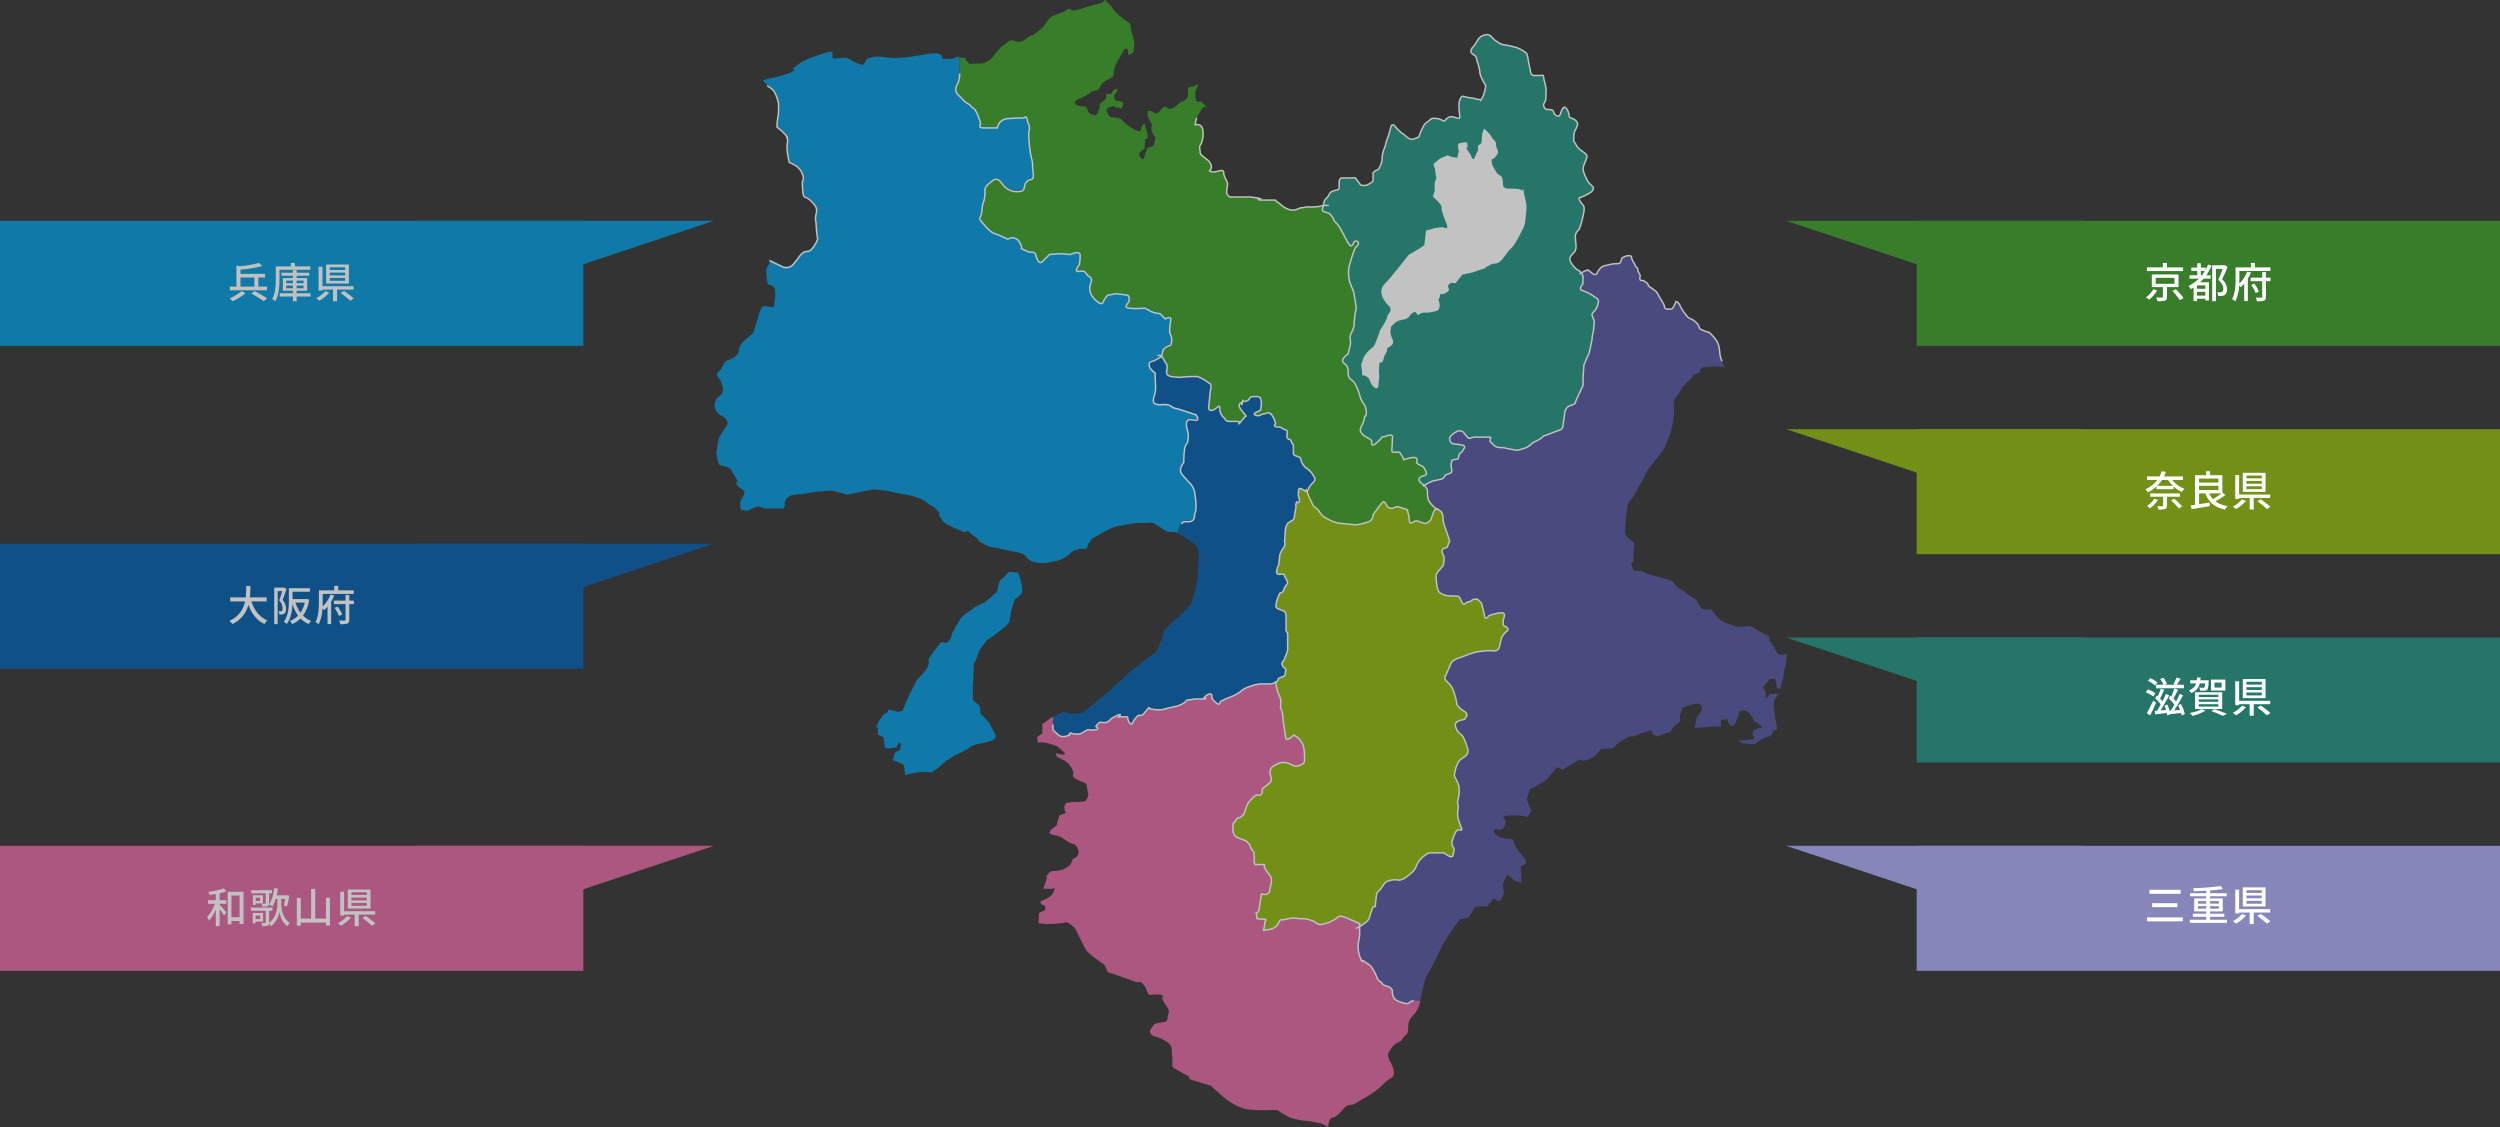 <svg xmlns="http://www.w3.org/2000/svg" width="1200" height="541" viewBox="0 0 1200 541"><rect x="0" y="0" width="1200" height="541" fill="#333333" stroke="none"/><g transform="translate(-360 -448)"><g transform="translate(1217.41 554)" opacity="0.7"><g transform="translate(62.594)"><rect width="279.996" height="60" fill="#399d26"/></g><path d="M9103.595,432H8960.824l142.771,47.547Z" transform="translate(-8960.824 -432)" fill="#399d26"/></g><g transform="translate(616.407 171.307)" opacity="0.7"><path d="M336.261,396.975c-1.02-.416-3.879-3.467-3.879-5.3,0-1.852,2.045-2.665,2.656-4.288s0-4.079,0-5.917a4.028,4.028,0,0,1,1.429-3.67c1.227-1.22,2.649-8.982,2.649-8.982a7.346,7.346,0,0,0,0-2.24c-.193-1.027-1.213-1.222-2.031-3.068s.4-1.22,1.011-1.622a30.566,30.566,0,0,0,4.288-2.247c1.631-1.22,1.22-2.449,1.22-2.449l-2.24-2.247a19.255,19.255,0,0,1-1.227-2.24,15.987,15.987,0,0,1-1.422-3.879c-.207-1.629,1.422-4.481,1.831-6.124.409-1.625-2.852-2.845-3.87-4.072s-1.02-1.02-1.229-1.638a9.273,9.273,0,0,0-1.22-1.831v-2.454l.4-2.443a10.5,10.5,0,0,0,1.422-3.065c.209-1.216-1.213-2.652-2.636-3.054s-1.436-1.227-1.436-1.227a6.1,6.1,0,0,0-1.436-3.67c-1.415-1.629-2.233,1.422-2.845,3.065-.616,1.625-2.849.2-3.059-1.027s-1.227-1.427-3.065-1.427-1.838-2.449-1.838-2.449l1.018-2.04s.209-3.258.209-4.9c0-1.629-1.227-5.3-1.227-6.319s-.813-.6-.813-.6H315.25c-1.834,0-1.834-2.247-1.834-2.247l-1.018-4.9s-.09-.859-.264-1.735a7.877,7.877,0,0,1-1.11.46,7.877,7.877,0,0,0,1.11-.46,7.838,7.838,0,0,0-.347-1.317c-.409-1.027-3.67-2.859-5.313-3.268a40.644,40.644,0,0,0-5.3-1.222c-1.838-.207-2.649-.811-4.488-2.038s-2.247-3.065-4.281-2.865a5.569,5.569,0,0,0-4.079,2.24c-.409.827-2.045,3.267-2.045,3.267-2.859,2.656-.611,3.886.409,4.488,1.02.625,1.02,2.449,1.02,2.449a19.818,19.818,0,0,1,1.429,5.508c0,2.04,2.849,6.528,2.849,6.528a38.08,38.08,0,0,1-1.018,4.495,15.331,15.331,0,0,1-1.229,2.24l-1.824-.209a12.786,12.786,0,0,0-2.856-.6,32.489,32.489,0,0,1-3.879-.818c-1.227-.209-1.838,2.247-2.04,3.274a35.533,35.533,0,0,0,.411,6.319c.2,1.629-1.229.811-2.858.4a3.139,3.139,0,0,0-3.268.616c-1.227.811-.811,1.429-1.629,1.222s-1.229-1.02-3.879-1.222-2.038.4-3.876,1.631-1.838,2.045-2.652,3.461a18.734,18.734,0,0,0-1.429,3.676,9.379,9.379,0,0,1-3.265,1.227c-1.638.209-3.261-1.838-4.281-2.454a21.534,21.534,0,0,1-4.079-3.865c-1.638-1.838-2.047,1.02-2.047,1.02a44.324,44.324,0,0,1-1.629,5.3c-.611,1.229-.611,2.852-1.429,4.49a14.244,14.244,0,0,0-1.02,5.3c0,1.02-1.227,4.7-2.247,4.906a4.672,4.672,0,0,0-2.04,1.413v3.477c0,1.011-1.629,1.636-2.649,2.24-1.018.625-3.258.207-3.258.207s-2.047-2.649-2.443-3.258c-.416-.618-1.852-.209-1.852-.209h-4.69c-1.22,0-1.422,1.636-1.422,1.636v3.268c0,.813-1.227.813-3.058,1.422s-1.638,2.247-3.058,3.46c-1.082.931-1.236,2.1-1.514,3.5.4-.076.453-.1.453-.1h0s-.055.021-.453.1c-.09.443-.179.908-.324,1.409-.618,2.038,1.838,1.422,3.258,2.45a7.285,7.285,0,0,1,2.25,3.265c.4.813,1.22,1.216,2.24,2.642s3.876,7.355,5.106,8.978c1.22,1.643,1.838-.6,2.24-1.229a1.169,1.169,0,0,1,2.038.209c.611,1.02-1.422,2.456-1.422,2.456s-1.22,3.052-2.447,7.137a16.17,16.17,0,0,0-.2,9.387c.611,1.629,1.838,4.695,1.838,4.695s.4,2.236.811,4.69a24.254,24.254,0,0,1,.409,3.261,50.983,50.983,0,0,0-.818,5.313c-.207,2.45,0,3.656-1.422,6.321s0,3.677-.616,6.117-1.013,4.065-1.013,4.065-2.649,1.852-2.649,3.268,1.824,1.429,2.447,3.47c.6,2.045,0,2.247.4,3.883.416,1.625,1.85,1.831,2.863,3.268a23.119,23.119,0,0,1,2.656,6.542,10.865,10.865,0,0,0,2.04,3.87,8.343,8.343,0,0,1,1.02,4.092c0,1.824-.82,1.625-.82,1.625l-.4,2.031a17.187,17.187,0,0,1-1.227,2.865c-1.02,2.04-.207,2.642.611,3.67s2.44,1.638,3.67,2.449.416,1.429.818,2.447,2.038-.609,2.038-.609a12.965,12.965,0,0,0,2.443-2.443c.618-1.02,1.436-.625,1.436-.625a8.217,8.217,0,0,1,3.058-.811c1.429,0,.818,1.631.818,1.631v2.045s-.2,2.852-.2,3.872,1.622.616,2.852.616,1.018.6,1.636,1.222a8.644,8.644,0,0,1,1.22,2.44,30.523,30.523,0,0,1,3.879-1.02c1.429-.193,2.24,0,2.447.82a2.667,2.667,0,0,1-.207,1.636A5.974,5.974,0,0,0,261,490.837c1.02.2,2.04,1.831,2.449,3.46s-2.047,1.027-3.261,2.45c-1.229,1.429,2.24,3.47,2.24,3.47l.062.076a32.424,32.424,0,0,1,4-2.13,41.165,41.165,0,0,0,4.69-1.02A4.321,4.321,0,0,0,272.6,495.3a16.466,16.466,0,0,0,2.656-1.02c.6-.409.4-1.629.4-1.629a6.626,6.626,0,0,1,.2-4.495l2.865-.611s.4-1.629.6-2.247a1.564,1.564,0,0,1,1.02-.818,24.666,24.666,0,0,0,1.436-2.24c.416-.811-.811-1.22-.811-1.22s-2.047-.4-4.095-.611a2.469,2.469,0,0,1-2.233-2.649c0-.618,1.213-1.838,1.213-1.838a11.485,11.485,0,0,1,3.068-1.831,3.627,3.627,0,0,1,2.247.6l1.629,2.04c1.631,2.031,1.831.409,3.879.409h6.728c2.047,0,.2.811.618,1.831.4,1.02,0,0,1.622,1.845,1.638,1.831,4.488,1.22,5.106,1.422a59.1,59.1,0,0,0,6.326,1.22,32.4,32.4,0,0,0,4.7-1.422,19.852,19.852,0,0,0,2.845-2.247s3.683-1.629,4.295-2.44a2.946,2.946,0,0,1,1.629-1.02l2.247-.818s3.467-1.422,4.89-1.838,1.429-2.456,1.429-2.456.618-4.281.818-6.112a4.2,4.2,0,0,1,2.04-2.859l2.649-1.027,1.429-3.258,2.656-5.71v-4.285l.4-5.515s1.838-4.474,2.247-5.092S343,430.222,343,430.222a13.423,13.423,0,0,1,.4-2.856,11.9,11.9,0,0,0,.416-2.649,13.493,13.493,0,0,1,.209-2.047,3.584,3.584,0,0,0-.209-2.04,8.838,8.838,0,0,1-.811-2.24c0-.609.811-1.429,1.415-2.038a8.785,8.785,0,0,0,1.643-3.879c.4-1.838-1.436-2.247-2.663-3.261a19.6,19.6,0,0,0-5.092-2.447c-2.038-.82.209-2.845.209-2.845s.207-2.456.207-3.683a3.5,3.5,0,0,0-.88-1.983l-.91.464.91-.464A4.518,4.518,0,0,0,336.261,396.975Z" transform="translate(164.776 9.394)" fill="#20927f"/><path d="M298.433,333.011c-1.241-.834-6.227-.425-7.47-.841a1.812,1.812,0,0,1-1.248-1.657,13.534,13.534,0,0,0-.409-3.323c-.416-1.248-2.082-1.248-2.914-2.9-.827-1.673-2.082-2.914-2.082-5s0,0,2.082-2.482,0-3.316,0-5.4-1.243-2.082-2.082-3.739-3.725-4.141-3.725-4.141l-.832,2.482-.416,4.566-1.659,1.248V313.5c0,1.657,0,0-1.248,3.316s-2.082-.418-2.082-.418l-1.657-2.482c-1.659-2.5,0,0,0-1.673s-.418-2.08-.418-2.08a15.241,15.241,0,0,0-3.316.423c-1.664.423-.409,3.739-.409,3.739l-.832,3.316-2.5-.416-2.08-.827-2.068.827c-2.075.832-2.075,1.248-3.739,2.489a1.566,1.566,0,0,0-.416,2.5l.832,5.391-.832,1.657v4.164l-.827,2.9a22.168,22.168,0,0,1,3.325,3.316,3.387,3.387,0,0,1,.825,2.911s1.241,4.157,2.491,7.057-2.075,1.248-2.075,1.248l-3.323.416-4.57,1.243-.827,7.054-2.484,1.664-4.993,2.914s-8.713,11.2-11.62,14.1-1.241,7.063,1.659,9.97,0,3.729-.416,5.811-3.316,6.23-3.316,6.23-2.068,6.222-2.907,7.463c-.841,1.257-2.075,1.659-3.739,3.741s-1.243,2.079-2.075,4.154,0,2.075,0,4.979,0,0,3.316,2.907c0,0,1.255,3.732,2.921,4.566s1.659-1.25,1.659-1.25l.409-4.557a21.056,21.056,0,0,1,0-5.4c.416-2.482,0,0,1.248-1.241s.409-1.659,1.659-3.739.825-2.907.825-2.907,2.914-1.25,2.914-2.907-1.673-3.316-1.25-5.807.416-1.664,2.075-3.323,3.323-1.248,5.4-2.073,1.241-1.659,3.323-2.916,1.664,2.082,2.911.841,4.143-.841,4.143-.841a34.344,34.344,0,0,0,4.154-.825c1.241-.416,2.082-2.08,1.248-4.564s0,0,.418-2.491,0,0,2.9-1.657.418-2.082,1.243-3.748,3.323-.825,3.323-.825l3.33-4.148,3.725-.825c3.739-.834,0,0,5.4-1.673,5.388-1.664,0,0,2.489-1.241s1.659-1.25,4.566-1.666,4.979-5.388,7.054-7.054,5.4-8.718,6.236-10.377.825-4.563,1.241-7.879-.832-6.236-1.241-9.136S299.683,333.836,298.433,333.011Z" transform="translate(175.319 34.839)" fill="#fff"/><path d="M289.509,394.1c-.6.4-1.229,1.831-3.261,1.22s-2.04-1.013-3.474-1.013-3.054,2.443-3.261-.416a15.493,15.493,0,0,0-1.02-4.7s1.227,0-1.436-.811l-2.636-.811s-.625-.416-2.247.4a2.593,2.593,0,0,1-3.47-1.027c-.416-.811-1.227-2.649-2.247-1.422s-4.281,5.717-4.281,5.717-.207,2.858-2.247,3.461a28.382,28.382,0,0,1-5.715,1.429c-1.22,0-8.975-.811-8.975-.811a20.694,20.694,0,0,1-4.281-1.638c-1.831-1.018-3.065-1.42-4.495-3.667s-2.449-2.047-3.054-3.068-.811-1.831-1.434-2.845a39.52,39.52,0,0,1-1.707-4.175,2.494,2.494,0,0,1-.43.175s-2.976-2.047-3.343-1.112a11.05,11.05,0,0,0-.182,3.336s1.1,2.79,0,3.157c-1.124.375-.561-1.3-1.124.375s.381,0-.361,3.336-.193,4.092-1.484,4.835a18.5,18.5,0,0,0-2.227,1.484,6.462,6.462,0,0,0-1.124,3.525c-.179,2.413-.179,3.9-.368,4.639s.742,1.852-.375,3.339a16.952,16.952,0,0,0-1.852,3.337l-.563,5.014s-1.664,3.336-.742,4.267,3.343-.549,3.532.935,2.413,2.776.931,4.456c-1.484,1.664-1.119,2.78-2.047,3.523s-.742-.742-1.852,2.034a12.994,12.994,0,0,0-1.117,4.272s-.556,1.117,1.484,1.859l2.047.742s1.3.382,1.3,2.6v6.673c0,.931.749.931.749,1.866v7.236c0,1.484-1.124,3.336-1.491,4.642s-1.67,1.484-1.117,2.969,1.859,1.484,1.671,2.78-.186,2.422-1.3,2.783a21.634,21.634,0,0,0-2.227.928,2.866,2.866,0,0,1-1.117,1.861c-.055.032-.138.062-.209.1a26.122,26.122,0,0,0,1.824,6.388c1.158,2.089.473,5.577.473,5.577a9.7,9.7,0,0,1,1.151,4.4c.241,3.024,1.158,8.116,1.4,10.2.223,2.1,3.941-1.388,3.941-1.388a10.164,10.164,0,0,1,3.247,2.79c1.395,1.845,1.859,4.4,1.859,7.879s-.234,2.79-2.553,3.948-3.481-.687-5.57-1.158a8.75,8.75,0,0,0-3.247-.237s-.7,0-3.474,1.631-1.4,4.632-1.158,6.034c.221,1.381-.466,2.086-3.024,3.934-2.553,1.866-.687,1.4-1.388,3.024s-2.79.921-2.79.921a16.74,16.74,0,0,0-3.711,3.711c-1.381,2.082-1.395,3.948-2.316,5.57a4.326,4.326,0,0,1-3.019,1.859l-2.093,2.79v3.01a4.008,4.008,0,0,0,.7,2.325,6.045,6.045,0,0,0,1.859,1.379l3.711,1.395,1.622,1.622.7,1.859,1.388,1.861.237,2.309v2.56a1.715,1.715,0,0,0,.457,1.151h4.412v1.4a24.525,24.525,0,0,0,2.553,3.711c1.859,2.323,0,5.333,0,7.192s-2.089,2.082-2.089,2.082l-1.859-.221-.687,3.932s-.241,1.4-.464,3.254c-.244,1.859-1.4,1.859-1.4,1.859l.464,2.783s2.56.227,3.713.227,0,1.165,0,1.165l-.23,2.318-.457,1.852,3.244-.46a5.906,5.906,0,0,0,2.089-.928,14.638,14.638,0,0,0,1.388-1.158l.921-1.866.7-.687a3.515,3.515,0,0,0,1.625,0,16.839,16.839,0,0,1,3.711-.694c2.093-.244,2.093.23,4.639.23s1.866,0,3.49.464,2.546.687,3.247,1.395a4.532,4.532,0,0,0,2.086.928,19.3,19.3,0,0,0,4.635-1.165,17.656,17.656,0,0,0,4.412-2.783h1.622l2.714,1.034,5.639,2.5v1.367c1.769-1.027,4.274-2.7,4.66-4.127.611-2.249,1.631-5.106,1.631-5.106l1.227-.4a53.78,53.78,0,0,1,.611-5.508c.409-2.04.611-1.02,2.247-3.268s1.629-3.261,5.1-3.879,3.058,1.22,7.13-1.629c4.092-2.859,4.288-4.488,4.7-5.3a10.984,10.984,0,0,1,3.676-4.694c2.247-1.436,1.422-1.436,4.079-1.436h5.1c.618,0,3.67,2.872,4.495,1.436a7.423,7.423,0,0,0,.611-3.679s-1.629-1.434-.611-4.286,1.631-4.683,3.261-4.488,1.22,0-.007-3.47a12.208,12.208,0,0,1-.811-5.708,6.872,6.872,0,0,0,.207-2.443,4.516,4.516,0,0,1-.207-2.447,17.067,17.067,0,0,0,.609-6.319c-.4-2.859-2.24-4.9-2.24-5.717s.82-5.508,2.649-7.339,4.7-2.247,3.679-5.717-2.047-5.924-3.261-6.735c-1.229-.811-3.879-4.488-1.845-5.917s3.461-.611,4.086-1.838c.6-1.22,1.622-1.824-.82-3.467a10.709,10.709,0,0,1-3.265-3.061,28.126,28.126,0,0,0-2.24-7.955c-1.631-3.061-4.288-3.47-3.268-5.717s2.856-6.526,2.856-6.526a8.754,8.754,0,0,1,3.872-2.243c2.656-.811,5.3-2.24,8.573-2.849a40.079,40.079,0,0,1,6.535-.618s2.443.618,3.461-.611,1.027-4.279,1.838-5.924a8.05,8.05,0,0,1,2.25-2.642,1.036,1.036,0,0,0,.4-1.636c-.82-1.02-2.047-1.02-2.047-1.625v-2.454s1.852-3.47-1.02-3.261a23.459,23.459,0,0,0-5.91,1.422s-1.629,2.454-2.038.207-1.422-6.117-1.422-6.117-1.227-1.645-2.047-1.838,1.216-.2-.818-.2-1.622,1.02-3.267,1.227c-1.622.2-2.038,2.027-3.052.6s-1.229-3.261-2.456-3.261-4.488-.207-4.488-.207-4.281-.409-4.89-3.061-1.223-6.526-.409-7.755,3.052-3.677,3.052-3.677.416-2.44.416-3.258a5.935,5.935,0,0,0-.416-1.834s-1.415-2.454.207-3.058l1.645-.618,1.213-3.059s-1.422-4.279-2.247-6.526a15.481,15.481,0,0,1-1.013-5.1A3.573,3.573,0,0,0,294.2,389.4c-.671-.333-1.087-1.144-1.76-.9.375.312.616.5.616.5s-.241-.188-.616-.5a1.042,1.042,0,0,0-.48.3C290.945,389.814,290.113,393.684,289.509,394.1Z" transform="translate(140.543 132.449)" fill="#8cb808"/><path d="M137.009,320.035c.372,2.213,2.211,2.955,3.316,4.419s3.316,2.213,4.058,3.316,1.1.375,2.213,2.213A28.577,28.577,0,0,1,148.8,335.5c.368,1.11-1.484,2.58,1.471,2.58H156.9s.742-4.044,4.793-4.419,8.1-.368,8.1-.368,1.1-1.471,1.471.742,1.1,2.574,1.1,4.044-.361,1.478-.361,2.948a64.9,64.9,0,0,0,1.1,10.69c.735,2.941.735,2.574.735,4.779s1.094,5.9-.375,6.271a3.725,3.725,0,0,0-2.941,1.838c-1.1,1.477.361,4.051-3.683,4.051a8.426,8.426,0,0,1-6.266-2.213c-1.1-.735-2.939-5.154-5.519-3.316s-4.051,3.316-4.051,4.793a20.676,20.676,0,0,1-.375,4.793,15.2,15.2,0,0,0-1.1,5.154c-.368,4.044-2.213,2.948.375,5.9s3.677,4.044,5.154,4.78,2.206.742,3.683,1.478,3.316,1.477,3.316,1.477a3.794,3.794,0,0,1,5.529,1.464c2.206,3.69-.377,2.58,2.206,3.69l2.574,1.1s2.58-.361,2.953,1.117,1.466,5.154,3.318,3.316,3.316-3.316,3.316-3.316,3.309-.382,5.154-.382,4.786.382,4.786.382,4.786-2.213,4.786.361a25.453,25.453,0,0,1-.361,4.419s-2.594,3.316-.742,3.316,2.946-.742,4.058,1.1,3.309,1.471,2.206,4.426a6.633,6.633,0,0,0,1.1,6.992c1.468,1.845,4.044,4.058,4.784,2.206a11.762,11.762,0,0,1,2.215-3.316l4.058-.722,5.522.722s.735.375.735,2.213-3.69,3.7.368,4.058a31.839,31.839,0,0,0,6.264,0c1.1,0,.361-.361,2.941,1.1A11.552,11.552,0,0,0,235,427.229l2.574,2.587s2.955-1.845,2.58.728-.742,4.8-.368,5.9-.735-1.478.368,1.1a6.047,6.047,0,0,1,0,4.786s-3.323,1.1-3.683,2.574c-.347,1.379-.673,2.718-.715,2.886a5.018,5.018,0,0,1,1.082,1.533c1.478,2.955,1.11.742,1.478,2.955s-.742,3.316.368,4.419,5.9,1.1,5.9,1.1l4.786-.361h3.683a31.789,31.789,0,0,1,3.683,1.831c1.1.742,2.58,1.845,2.58,1.845a4.484,4.484,0,0,1,0,2.574c-.368,1.845-.742,7.013-.742,7.013s-.965,3.336,1.31,2.962,3.8-3.419,3.8-1.144a6.813,6.813,0,0,0,1.14,3.8l1.519,1.519s0,1.137,2.282,1.137h3.794c1.519,0-.756,2.666,1.519,0l2.284-2.656s.749.756-1.14-1.519-2.663-3.412-1.519-4.55.375,2.9,1.137-1.137c.168-.9-.31.685,1.542.186,2.4-.639,1.289-2.227,3.33-2.227s3.529-.179,3.711.931a7.714,7.714,0,0,1,.382,2.976c-.188,1.289-.382,2.594-.382,2.594l-1.484.742s-2.783.921-.924,1.664,2.408-.361,3.711-.547,2.408-1.117,3.343-.2c.931.938.188-.361.931.938s0-.368.742,1.289a13.807,13.807,0,0,1,.921,2.6s-1.3,1.117.188,1.484,1.484-.368,2.969.742,2.413.375,2.413,1.859-.554,2.415.377,3.157,1.11-.186,1.664,1.484.931.554.931,2.415v3.336c0,.554,1.117.935,1.117.935l2.227.924a8.265,8.265,0,0,0,1.3,3.343c1.1,1.671,1.484,1.289,3.15,2.969A8.565,8.565,0,0,1,308.9,505.5a1.816,1.816,0,0,1,0,2.422,15.422,15.422,0,0,0-1.866,2.038c-.742.931-.547,1.291-.921,1.854a1.738,1.738,0,0,1-.68.568,39.507,39.507,0,0,0,1.707,4.175c.623,1.013.818,1.825,1.434,2.845s1.631.818,3.054,3.068,2.663,2.649,4.495,3.667a20.7,20.7,0,0,0,4.281,1.638s7.755.811,8.975.811a28.378,28.378,0,0,0,5.715-1.429c2.04-.6,2.247-3.461,2.247-3.461s3.261-4.488,4.281-5.717,1.831.611,2.247,1.422a2.593,2.593,0,0,0,3.47,1.027c1.622-.818,2.247-.4,2.247-.4l2.636.811c2.663.811,1.436.811,1.436.811a15.494,15.494,0,0,1,1.02,4.7c.207,2.858,1.838.416,3.261.416s1.434.4,3.474,1.013,2.656-.818,3.261-1.22c.6-.418,1.436-4.288,2.454-5.3a1.041,1.041,0,0,1,.48-.3c-1.082-.894-3.3-2.879-3.748-4.4a10.82,10.82,0,0,1-.416-4.079c0-.963-1.386-2.587-1.56-2.787-.416.248-.7.416-.7.416s.285-.168.7-.416l-.062-.076s-3.47-2.041-2.24-3.47c1.213-1.422,3.663-.811,3.261-2.45s-1.429-3.258-2.449-3.46a5.975,5.975,0,0,1-2.247-1.429,2.667,2.667,0,0,0,.207-1.636c-.207-.82-1.018-1.013-2.447-.82a30.524,30.524,0,0,0-3.879,1.02,8.644,8.644,0,0,0-1.22-2.44c-.618-.618-.409-1.222-1.636-1.222s-2.852.411-2.852-.616.2-3.872.2-3.872V487.17s.611-1.631-.818-1.631a8.217,8.217,0,0,0-3.058.811s-.818-.4-1.436.625a12.965,12.965,0,0,1-2.443,2.443s-1.629,1.629-2.038.609.409-1.629-.818-2.447-2.852-1.415-3.67-2.449-1.631-1.629-.611-3.67a17.187,17.187,0,0,0,1.227-2.865l.4-2.031s.82.2.82-1.625a8.343,8.343,0,0,0-1.02-4.092,10.865,10.865,0,0,1-2.04-3.87,23.119,23.119,0,0,0-2.656-6.542c-1.013-1.436-2.447-1.643-2.863-3.268-.4-1.636.207-1.838-.4-3.883-.623-2.04-2.447-2.04-2.447-3.47s2.649-3.268,2.649-3.268.4-1.622,1.013-4.065-.818-3.46.616-6.117,1.216-3.872,1.422-6.321a50.981,50.981,0,0,1,.818-5.313,24.253,24.253,0,0,0-.409-3.261c-.409-2.454-.811-4.69-.811-4.69s-1.227-3.065-1.838-4.695a16.171,16.171,0,0,1,.2-9.387c1.227-4.086,2.447-7.137,2.447-7.137s2.034-1.436,1.422-2.456a1.169,1.169,0,0,0-2.038-.209c-.4.625-1.02,2.872-2.24,1.229-1.229-1.622-4.088-7.548-5.106-8.978s-1.838-1.829-2.24-2.642a7.285,7.285,0,0,0-2.25-3.265c-1.42-1.027-3.876-.411-3.258-2.45.145-.5.234-.965.324-1.409-.262.055-.657.131-1.393.285a24.757,24.757,0,0,1-4.044.361h-1.852c-1.845,0-1.464.368-2.941.368s-2.213,1.1-4.051,1.1-1.478,0-3.316-.728-2.581-1.845-3.683-2.587a13.565,13.565,0,0,1-1.838-1.464h-5.9c-3.69,0-1.478-.749-1.478-.749a33.861,33.861,0,0,0-4.786-.722H269.62a2.324,2.324,0,0,1-2.574-2.587c0-1.471.368-2.213.368-3.683s-1.845-3.316-1.845-5.522-3.683.361-5.9-.361c-2.206-.742,0,0,0-2.213s-2.206-3.7-2.206-3.7l-1.838-1.464c-1.838-1.471-1.11-1.471-1.478-3.316s.368-2.213.368-2.213a12.06,12.06,0,0,0,1.11-6.632c-.375-4.058-3.69-2.948-3.69-2.948a8.5,8.5,0,0,1,.742-3.316,33.352,33.352,0,0,1,2.574-4.426c1.471-2.206,2.357-.126,2.357-.126.188-1.137-3.219-3.412-3.219-3.412s-2.073.951-2.261-1.137-.388-4.161.563-5.292.568-2.27-.756-1.131-2.838-.2-3.408,1.5.758,3.6-1.131,5.11-2.093.765-2.849,1.521-3.212,3.024-4.731,3.024-2.082-2.075-3.782-.181-2.275,2.838-3.405,2.268-3.787-2.468-3.6.2a12.945,12.945,0,0,0,2.277,5.487,3.383,3.383,0,0,0-.2,2.831,6.6,6.6,0,0,0,1.333,2.649c.568.763.368.942,0,2.275s0,2.082-1.519,2.649-1.312-.375-2.263,1.512-1.33,5.487-2.282,4.35-2.08-1.88-.756-3.4,2.089-.577,2.089-2.656a27.09,27.09,0,0,1,.186-3.408s1.505.188,1.131-2.073a21.862,21.862,0,0,0-1.131-4.171s0-2.268-1.324-.375.186,3.789-3.212,2.27a19.423,19.423,0,0,1-5.876-4.164c-1.137-.949-.949-1.323-3.212-1.7s-3.419-.188-3.973-1.507-1.707-2.275-.2-3.224a7.286,7.286,0,0,1,3.412-.944s-.949.944.57.756,2.642,1.133,3.024-.756.375-1.893-.949-2.275-2.277,0-2.645-.756-.763-1.512-.381-2.261,2.645-3.045.763-2.852c-1.9.188-1.712,2.089-2.282,2.275s-1.693-.375-2.261.2.368,1.317-.568,2.447c-.951,1.147-1.9,1.333-2.47,2.089s.007,1.512-.563,2.838-.942,3.038-2.268,2.656-2.47-.756-2.845-1.705a20.951,20.951,0,0,0-1.131-2.277,10.367,10.367,0,0,0-2.649-.375c-2.268-.186-4.35-1.705-1.131-3.226s5.113-2.447,6.05-3.4,3.592-.381,4.354-2.268,1.7-2.656,3.787-3.794,2.831-1.319,2.831-2.643a14.468,14.468,0,0,1,2.47-7.2c1.887-2.831,2.831-6.041,3.975-4.911s-.2,3.405,1.317,2.649,1.9-.57,1.9-2.649.756-1.326,0-4.552c-.765-3.21-1.131-3.017-1.326-5.1s-.2-2.463-1.7-3.415a45.921,45.921,0,0,1-3.787-2.831s-3.412-3.231-3.412-3.787-3.594-3.794-3.594-3.794a6.063,6.063,0,0,1-3.212,1.9,42.863,42.863,0,0,0-5.68,1.512s-5.106,1.7-6.25,1.7-1.694-1.7-3.212-.381-6.818,2.649-7.762,3.6a20.4,20.4,0,0,0-3.024,3.982c-.577,1.128-5.673,4.729-5.673,4.729s-.751-.186-2.463,1.133-2.47,1.893-4.35,1.893c-1.9,0-3.212-1.521-4.917,0s-2.845,1.893-4.164,3.405-3.412,4.35-4.543,5.292a9.8,9.8,0,0,1-4.35,1.714c-.763,0-5.494.186-5.494.186l-1.707-2.086s.377-.756-.763-.756a13.264,13.264,0,0,0-2.413-.092c.1,1.645.244,4.371.244,7.514C138.861,317.094,136.642,317.822,137.009,320.035Z" transform="translate(65.378 0)" fill="#399d26"/><path d="M394.823,378.208c-.23-.869-.23-3.886-1.089-6.05s-4.1-5.186-4.1-5.186l-2.165-.646-2.374-1.075-.643-1.512c-.653-1.521-3.031-3.026-3.031-3.026l-1.069-.43a3.973,3.973,0,0,1-1.728-1.519s-.381-.45-.88-1.089c-.4,1.707-.848,1.951-.848,1.951s.45-.244.848-1.951a16.568,16.568,0,0,1-2.151-3.447,3.55,3.55,0,0,0-1.944-2.158,18.97,18.97,0,0,1-1.512,3.024c-.643.862-.859.646-2.587.646s-1.3-1.289-1.742-2.158-1.5-2.587-1.5-2.587-1.3-2.158-1.726-3.024-1.728-1.519-2.817-2.381-1.289-.639-1.512-1.505-2.158-1.949-2.158-1.949l-1.512-.216a1.792,1.792,0,0,1-.216-1.726c.439-.869-1.075-1.944-1.075-3.24s-1.3-1.519-1.3-2.158c0-.66-1.728-2.587-1.728-3.883s-2.587-.659-2.587-.659l-1.949.866s-.437,1.289-.653,1.949c-.214.639-1.075.862-1.075.862a18.647,18.647,0,0,0-4.32.437c-1.075.43-3.019.43-4.109,1.5a8.37,8.37,0,0,0-1.935,2.815c-.653,1.3-2.6-.43-2.6-.43l-1.721-1.3-1.3.43-1.873.951a3.5,3.5,0,0,1,.88,1.983c0,1.227-.207,3.683-.207,3.683s-2.247,2.024-.209,2.845a19.6,19.6,0,0,1,5.092,2.447c1.227,1.013,3.058,1.422,2.663,3.261a8.784,8.784,0,0,1-1.643,3.879c-.6.609-1.415,1.429-1.415,2.038a8.837,8.837,0,0,0,.811,2.24,3.584,3.584,0,0,1,.209,2.04,13.493,13.493,0,0,0-.209,2.047,11.894,11.894,0,0,1-.416,2.649,13.422,13.422,0,0,0-.4,2.856s-1.234,6.528-1.638,7.139-2.247,5.092-2.247,5.092l-.4,5.515v4.285l-2.656,5.71-1.429,3.258-2.649,1.027a4.2,4.2,0,0,0-2.04,2.859c-.2,1.831-.818,6.112-.818,6.112s0,2.038-1.429,2.456-4.89,1.838-4.89,1.838l-2.247.818a2.946,2.946,0,0,0-1.629,1.02c-.611.811-4.295,2.44-4.295,2.44a19.852,19.852,0,0,1-2.845,2.247,32.4,32.4,0,0,1-4.7,1.422,59.1,59.1,0,0,1-6.326-1.22c-.618-.2-3.467.409-5.106-1.422-1.622-1.845-1.227-.825-1.622-1.845-.416-1.02,1.429-1.831-.618-1.831H277c-2.047,0-2.247,1.622-3.879-.409l-1.629-2.04a3.627,3.627,0,0,0-2.247-.6,11.486,11.486,0,0,0-3.068,1.831s-1.213,1.22-1.213,1.838A2.469,2.469,0,0,0,267.2,420.5c2.047.207,4.095.611,4.095.611s1.227.409.811,1.22a24.657,24.657,0,0,1-1.436,2.24,1.564,1.564,0,0,0-1.02.818c-.2.618-.6,2.247-.6,2.247l-2.865.611a6.627,6.627,0,0,0-.2,4.495s.2,1.22-.4,1.629a16.466,16.466,0,0,1-2.656,1.02,4.321,4.321,0,0,1-1.429,1.838,41.167,41.167,0,0,1-4.69,1.02,32.416,32.416,0,0,0-4,2.13c.175.2,1.56,1.825,1.56,2.787a10.82,10.82,0,0,0,.416,4.079c.453,1.519,2.665,3.5,3.748,4.4.673-.241,1.089.57,1.76.9a3.573,3.573,0,0,1,1.429,2.858,15.482,15.482,0,0,0,1.013,5.1c.825,2.247,2.247,6.526,2.247,6.526l-1.213,3.059-1.645.618c-1.622.6-.207,3.058-.207,3.058a5.935,5.935,0,0,1,.416,1.834c0,.818-.416,3.258-.416,3.258s-2.234,2.456-3.052,3.676-.209,5.106.409,7.755,4.89,3.061,4.89,3.061,3.274.207,4.488.207,1.436,1.838,2.456,3.261,1.429-.409,3.052-.6c1.645-.207,1.227-1.227,3.268-1.227s0,0,.818.2,2.047,1.838,2.047,1.838,1.02,3.876,1.422,6.117,2.038-.207,2.038-.207a23.455,23.455,0,0,1,5.91-1.422c2.872-.209,1.02,3.261,1.02,3.261v2.454c0,.6,1.227.6,2.047,1.625a1.036,1.036,0,0,1-.4,1.636,8.051,8.051,0,0,0-2.25,2.643c-.811,1.645-.818,4.7-1.838,5.924s-3.46.611-3.46.611a40.081,40.081,0,0,0-6.535.618c-3.274.609-5.917,2.038-8.573,2.849a8.755,8.755,0,0,0-3.872,2.243s-1.838,4.292-2.856,6.526,1.636,2.656,3.268,5.717a28.127,28.127,0,0,1,2.24,7.955,10.708,10.708,0,0,0,3.265,3.061c2.443,1.643,1.422,2.247.82,3.467-.625,1.227-2.047.416-4.086,1.838s.616,5.106,1.845,5.917c1.213.811,2.24,3.261,3.261,6.735s-1.841,3.879-3.679,5.717-2.649,6.528-2.649,7.339,1.838,2.858,2.24,5.717a17.068,17.068,0,0,1-.609,6.319,4.516,4.516,0,0,0,.207,2.447,6.871,6.871,0,0,1-.207,2.443,12.209,12.209,0,0,0,.811,5.708c1.227,3.47,1.636,3.676.007,3.47s-2.24,1.643-3.261,4.488.611,4.285.611,4.285a7.423,7.423,0,0,1-.611,3.679c-.825,1.436-3.876-1.436-4.495-1.436h-5.1c-2.656,0-1.831,0-4.079,1.436a10.984,10.984,0,0,0-3.677,4.694c-.409.813-.6,2.443-4.7,5.3-4.072,2.849-3.656,1.02-7.13,1.629s-3.47,1.638-5.1,3.879-1.838,1.227-2.247,3.268a53.762,53.762,0,0,0-.611,5.508l-1.227.4s-1.02,2.856-1.631,5.106c-.386,1.429-2.891,3.1-4.66,4.127v4.272l-.632,3.81a11.14,11.14,0,0,0,0,3.12,15.4,15.4,0,0,0,1.312,4.7c1.034,2.093,0,0,1.034.519a35.786,35.786,0,0,1,3.656,2.608,24.379,24.379,0,0,1,2.87,5.216c.777,2.346,1.818,1.827,2.608,3.13s2.339.79,3.906,2.082c1.567,1.317.512,1.831,1.31,3.918.779,2.082,2.339,2.61,5.218,3.385,2.863.779,2.337-.512,3.378-.774a2.946,2.946,0,0,0,1.305-.529l1.822.264,1.305-.021c.784-3.8,2.371-11.475,3.254-12.355,1.1-1.1,7.374-14.366,7.374-14.366s7.734-12.528,8.837-12.528a20.668,20.668,0,0,0,3.683-.735l3.316-5.161,3.316-.361,2.206.361,3.316-4.051,2.58,1.478s2.213-2.587,2.213-4.058-.375-1.838-.375-3.677,2.213-5.161,2.213-5.161l3.316,2.955,2.955.728s.361.368.361-1.477-.361-6.257-.361-6.257,2.567-.368,2.567-1.838-2.948-4.419-4.419-6.631a12.764,12.764,0,0,1-1.838-4.419,34.531,34.531,0,0,1-6.632-1.1c-1.838-.742-3.316-3.69-2.206-3.69s2.941.735,4.044-.368.735-1.477,1.11-3.316-3.69-2.573,2.206-2.948,8.477.735,8.477.735l1.845-2.941L302,591.1l1.478-4.793s6.631-3.683,7.734-4.419,5.154-6.257,5.154-6.257l2.941,1.1,7.374-4.419s-.742-.735,1.838,0,6.264-2.213,6.264-2.213l2.58-2.941a5.252,5.252,0,0,1,2.206-.375,28.569,28.569,0,0,0,3.69-.368l3.316-2.941L351,560.889h2.213l4.78-1.838,4.058-1.1.361,1.838,1.478.742s.374.735,1.838,0a47.207,47.207,0,0,1,5.168-1.845l2.206-3.316a4.126,4.126,0,0,0,2.213-1.471c.735-1.1-.375-3.316.735-4.419s-1.11-1.845,2.206-2.955a46.989,46.989,0,0,1,5.154-1.464s2.58.361,2.58,1.464a4.4,4.4,0,0,1-.728,2.955c-.742,1.1-1.477,1.471-1.852,2.941s-.735,4.426-.735,4.426l4.426-.375,4.044-.361H395.2v-2.955s3.316-1.1,3.316,0,.735,2.58,1.838,2.58h1.11s1.838-3.683,2.206-4.786-.361-2.574,2.581-2.574,4.786,5.154,4.786,5.154l1.845,1.1,2.213,1.838a8.232,8.232,0,0,0-2.581.742l-1.838.735-.375,1.838,1.1,1.845a4.32,4.32,0,0,1-1.838.735,40.039,40.039,0,0,1-5.9.375l1.838,1.464,5.9.375,3.69-2.58,4.051-1.471,1.838-2.955s1.845,1.852.742-2.941a55.983,55.983,0,0,1-1.11-10.683l2.213-3.683-4.419.375-1.478,2.206-.375-3.316-1.1-2.581,3.316-3.683h2.581l.735,4.419,1.477.368,1.477-5.154.728-4.786.735-2.581.375-4.426s-4.051,1.478-4.793-.361a40.22,40.22,0,0,0-2.941-5.161,1.593,1.593,0,0,1-.735-1.471v-1.1l-6.632-3.69s-1.845-1.471-2.955-1.471-4.412.728-6.992,0a25.031,25.031,0,0,1-7-2.948c-1.477-1.1-4.419-5.154-4.419-5.154s-3.316.735-4.426-.368a21.787,21.787,0,0,1-2.58-4.051,29.079,29.079,0,0,1-4.419-2.955,29.228,29.228,0,0,0-4.419-2.941l-2.948-3.316L359.834,482.8l-1.471-.735c-1.477-.742-5.154-.742-5.154-.742l-1.11-3.316,1.11-1.464v-3.69c0-1.478.361-4.793.361-4.793L351,465.855s-1.845-1.471-1.845-2.574.742-15.108,2.206-15.469S360.2,432.7,360.2,432.7s7.735-9.58,8.1-10.683,2.948-7.367,2.948-7.367l1.1-5.522s.375-3.316.375-4.419-.375-3.316,0-4.793,2.206-3.316,3.316-5.529,4.419-4.786,4.419-4.786l1.478-2.213,3.316-1.471s-.742-1.838,1.464-2.206a51.162,51.162,0,0,1,7.374-.375,6.563,6.563,0,0,1,3.058.65l-1.471-3.2S395.023,379.068,394.823,378.208Z" transform="translate(174.457 69.31)" fill="#53549e"/><path d="M157.346,525.968v3.9c0,.742.924,1.3,2.22,2.608s2.79,1.484,4.835.742,0,0,.924-.935.742,0,1.664,0a18.72,18.72,0,0,1,2.227.193,4.993,4.993,0,0,0,2.047-.563c1.117-.561.742-.561,2.227-1.3s0,0,3.529-.182.924-1.671.924-1.671a7.232,7.232,0,0,1,1.484-1.673c.931-.742,1.491,0,2.976-.186a3.554,3.554,0,0,0,2.227-1.11s.182-.742,3.336-2.227.938.742.938.742l1.657-.188h2.047c1.305,0,0,.931,1.484,2.783s1.305-.188,2.406-1.491l1.124-1.291c1.105-1.3,1.484-.374,2.408-.742s2.227-2.6,3.15-3.343,0,0,.561.181a21.825,21.825,0,0,0,4.642.561,10.048,10.048,0,0,0,3.155-.561s1.68-.361,3.906-.924a11.971,11.971,0,0,0,3.893-1.3c1.859-.924,1.117-.742,1.859-1.484a2.653,2.653,0,0,1,2.031-.556,20.779,20.779,0,0,1,5.2-.368c4.079,0,1.484-.561,1.484-.561a4.529,4.529,0,0,1,2.594-1.847c1.666-.381,1.117,2.034,1.117,2.034a9.978,9.978,0,0,0,2.594,2.6c1.484.924,1.119-.921,1.673-1.117s2.79-1.484,4.092-1.852a21.254,21.254,0,0,0,5.377-2.79,11.9,11.9,0,0,1,2.787-1.85c.924-.375,3.7-1.3,3.7-1.3a19.769,19.769,0,0,1,3.343-.554h4.453a10.031,10.031,0,0,0,2.574-.646c-.083-.439-.124-.722-.124-.722s.041.283.124.722c.071-.034.154-.064.209-.1a2.866,2.866,0,0,0,1.117-1.861,21.636,21.636,0,0,1,2.227-.928c1.11-.361,1.11-1.484,1.3-2.783s-1.108-1.3-1.671-2.78.742-1.673,1.117-2.969,1.491-3.157,1.491-4.642V484.4c0-.935-.749-.935-.749-1.866v-6.673c0-2.22-1.3-2.6-1.3-2.6l-2.047-.742c-2.041-.742-1.484-1.859-1.484-1.859a12.994,12.994,0,0,1,1.117-4.272c1.11-2.776.921-1.291,1.852-2.034s.563-1.859,2.047-3.523c1.482-1.68-.742-2.971-.931-4.456s-2.6,0-3.532-.935.742-4.267.742-4.267l.563-5.014a16.955,16.955,0,0,1,1.852-3.337c1.117-1.487.186-2.594.375-3.339s.188-2.227.368-4.639a6.461,6.461,0,0,1,1.124-3.525,18.5,18.5,0,0,1,2.227-1.484c1.291-.742.742-1.484,1.484-4.835s-.193-1.664.361-3.336,0,0,1.124-.375c1.1-.368,0-3.157,0-3.157a11.049,11.049,0,0,1,.182-3.336c.368-.935,3.343,1.112,3.343,1.112a2.494,2.494,0,0,0,.43-.175c-.207-.577-.354-.993-.354-.993s.147.416.354.993a1.738,1.738,0,0,0,.68-.568c.375-.563.179-.924.921-1.854a15.419,15.419,0,0,1,1.866-2.038,1.817,1.817,0,0,0,0-2.422,8.565,8.565,0,0,0-2.045-2.773c-1.666-1.68-2.047-1.3-3.15-2.969a8.264,8.264,0,0,1-1.3-3.343l-2.227-.924s-1.117-.381-1.117-.935v-3.336c0-1.861-.368-.742-.931-2.415s-.742-.742-1.664-1.484-.377-1.671-.377-3.157-.928-.742-2.413-1.859-1.484-.368-2.969-.742-.188-1.484-.188-1.484a13.809,13.809,0,0,0-.921-2.6c-.742-1.657,0,0-.742-1.289s0,0-.931-.937c-.935-.921-2.038,0-3.343.2s-1.859,1.289-3.711.547.924-1.664.924-1.664L257,376.94s.193-1.305.381-2.594A7.713,7.713,0,0,0,257,371.37c-.182-1.11-1.666-.931-3.711-.931s-.931,1.588-3.33,2.227c-1.852.5-1.374-1.089-1.542-.186-.763,4.037,0,0-1.137,1.137s-.381,2.268,1.519,4.55,1.14,1.519,1.14,1.519l-2.284,2.656c-2.275,2.666,0,0-1.519,0h-3.794c-2.282,0-2.282-1.137-2.282-1.137l-1.519-1.519a6.813,6.813,0,0,1-1.14-3.8c0-2.275-1.517.763-3.8,1.144s-1.31-2.962-1.31-2.962.375-5.168.742-7.013a4.484,4.484,0,0,0,0-2.574s-1.478-1.1-2.58-1.845a31.787,31.787,0,0,0-3.683-1.831h-3.683l-4.786.361s-4.793,0-5.9-1.1,0-2.213-.368-4.419,0,0-1.478-2.955a5.019,5.019,0,0,0-1.082-1.533.159.159,0,0,0-.021.062s-1.838,1.11-3.316,1.852c-1.48.721-2.948.361-2.58,2.574s3.316,3.316,2.955,4.058c-.375.721.361,5.522,0,8.1s-2.22,5.529.361,6.271c2.58.722,4.786-.381,6.632.722l1.845,1.11,2.948.742,4.419,1.464,3.316,1.1s1.838,2.594,0,2.594-3.69-1.117-4.419.722.728,4.8.728,6.271a28.911,28.911,0,0,1-.361,3.676,6.435,6.435,0,0,0-1.478,3.316,51.5,51.5,0,0,0-.368,6.271s-2.948,3.316-.735,5.882c2.213,2.594,3.683,4.058,3.683,4.058a8.81,8.81,0,0,1,2.213,4.058,41.671,41.671,0,0,1,.735,7,9.85,9.85,0,0,1-.735,4.051s.361,2.948-2.213,3.316-2.587-.742-4.058,1.11a9.127,9.127,0,0,0-1.562,4.69l3.594,1.928,4.419,3.038s1.937,3.316,1.937,4.148-.278,5.522-.278,6.632-.278,5.522-.278,5.522l-.825,3.872s-2.213,9.116-3.04,9.394-4.423,4.972-5.529,5.519-6.632,6.356-6.632,6.356-3.038,10.5-4.972,11.328-11.875,8.842-11.875,8.842l-8.013,7.459s-5.529,4.695-6.632,5.529-7.456,6.631-8.566,6.631-3.587.269-4.419.269a19.031,19.031,0,0,1-3.594-1.1l-5.549,2.532c.041.2.1.4.131.549C157.714,526.343,157.346,525.968,157.346,525.968Z" transform="translate(91.655 96.641)" fill="#005dab"/><path d="M334.727,571.821a2.945,2.945,0,0,1-1.305.529c-1.041.262-.515,1.553-3.378.774-2.879-.774-4.439-1.3-5.218-3.385-.8-2.086.257-2.6-1.31-3.918-1.567-1.291-3.13-.779-3.906-2.082s-1.831-.783-2.608-3.13a24.38,24.38,0,0,0-2.87-5.216,35.8,35.8,0,0,0-3.656-2.608c-1.034-.519,0,1.574-1.034-.519a15.4,15.4,0,0,1-1.312-4.7,11.139,11.139,0,0,1,0-3.12l.632-3.81v-4.272c-1.013.581-1.79.97-1.79.97s.777-.388,1.79-.97V535l-5.639-2.5-2.714-1.034h-1.622a17.656,17.656,0,0,1-4.412,2.783,19.3,19.3,0,0,1-4.635,1.165,4.533,4.533,0,0,1-2.086-.928c-.7-.708-1.625-.931-3.247-1.395s-.938-.464-3.49-.464-2.546-.473-4.639-.23a16.836,16.836,0,0,0-3.711.694,3.515,3.515,0,0,1-1.625,0l-.7.687-.921,1.866a14.636,14.636,0,0,1-1.388,1.158,5.907,5.907,0,0,1-2.089.928l-3.244.46.457-1.852.23-2.318s1.156-1.165,0-1.165-3.713-.227-3.713-.227l-.464-2.783s1.158,0,1.4-1.859c.223-1.852.464-3.254.464-3.254l.687-3.932,1.859.221s2.089-.221,2.089-2.082,1.859-4.869,0-7.192a24.522,24.522,0,0,1-2.553-3.711v-1.4h-4.412a1.714,1.714,0,0,1-.457-1.151v-2.56l-.237-2.309-1.388-1.861-.7-1.859-1.622-1.622-3.711-1.395a6.045,6.045,0,0,1-1.859-1.379,4.008,4.008,0,0,1-.7-2.325v-3.01l2.093-2.79a4.326,4.326,0,0,0,3.019-1.859c.921-1.622.935-3.488,2.316-5.57a16.738,16.738,0,0,1,3.711-3.711s2.089.7,2.79-.921-1.165-1.158,1.388-3.024c2.557-1.847,3.245-2.553,3.024-3.934-.244-1.4-1.625-4.4,1.158-6.034s3.474-1.632,3.474-1.632a8.751,8.751,0,0,1,3.247.237c2.089.471,3.254,2.316,5.57,1.158s2.553-.466,2.553-3.948-.464-6.034-1.859-7.879a10.163,10.163,0,0,0-3.247-2.79s-3.718,3.484-3.941,1.388c-.241-2.089-1.158-7.181-1.4-10.2a9.7,9.7,0,0,0-1.151-4.4s.685-3.488-.473-5.577a26.12,26.12,0,0,1-1.824-6.388,10.032,10.032,0,0,1-2.574.646H261.39a19.77,19.77,0,0,0-3.343.554s-2.78.924-3.7,1.3a11.892,11.892,0,0,0-2.787,1.85,21.255,21.255,0,0,1-5.377,2.79c-1.3.368-3.532,1.666-4.092,1.852s-.188,2.04-1.673,1.117a9.979,9.979,0,0,1-2.594-2.6s.549-2.415-1.117-2.034a4.529,4.529,0,0,0-2.594,1.847s2.594.561-1.484.561a20.777,20.777,0,0,0-5.2.368,2.653,2.653,0,0,0-2.031.556c-.742.742,0,.561-1.859,1.484a11.97,11.97,0,0,1-3.893,1.3c-2.227.563-3.906.924-3.906.924a10.048,10.048,0,0,1-3.155.561,21.827,21.827,0,0,1-4.642-.561c-.561-.182.375-.924-.561-.182s-2.227,2.969-3.15,3.343-1.3-.554-2.408.742l-1.124,1.291c-1.1,1.3-.921,3.35-2.406,1.491s-.179-2.783-1.484-2.783h-2.047l-1.657.188s2.227-2.227-.938-.742-3.336,2.227-3.336,2.227a3.554,3.554,0,0,1-2.227,1.11c-1.484.186-2.045-.556-2.976.186a7.233,7.233,0,0,0-1.484,1.673s2.6,1.484-.924,1.671-2.045-.561-3.529.181-1.11.742-2.227,1.3a4.992,4.992,0,0,1-2.047.563,18.726,18.726,0,0,0-2.227-.193c-.921,0-.742-.931-1.664,0s1.11.193-.924.935-3.529.549-4.835-.742-2.22-1.866-2.22-2.608v-3.9s.368.375,0-1.3c-.034-.154-.09-.354-.131-.549l-.529.23-2.206,1.657-2.211,1.659v4.426l-2.484,1.657.269,2.762a14.721,14.721,0,0,1,3.594,0c1.1.278,5.529,1.381,6.353,2.206s2.762,2.491,2.762,2.491.832,1.1-.547,1.1a13.605,13.605,0,0,1-3.594-.827l.554,1.659a26.783,26.783,0,0,0,3.587,1.928c3.316,1.659,4.426,5.807,4.426,5.807l-.278,1.381s-.554.825,2.484,2.213,4.148,1.381,4.148,2.482a32.226,32.226,0,0,0,.825,4.419s-.554,3.04-1.935,3.316a20.812,20.812,0,0,1-4.419.278,24.563,24.563,0,0,0-4.419.556l-.832,1.657.278,2.206s1.11.832,0,1.11a17.9,17.9,0,0,0-2.728,1.082c.048,0,.1.161-.313,1.4a27.441,27.441,0,0,0-.825,3.038,6.336,6.336,0,0,1-1.935,1.659c-.832.278-1.659,2.213-1.659,2.213a6.935,6.935,0,0,0,2.762,1.1,10.845,10.845,0,0,1,2.76.825s2.213,1.388,3.872,2.491,2.76.554,3.594,1.935a5.836,5.836,0,0,1,1.1,3.038,2.954,2.954,0,0,1-1.659,2.484l-1.1.554L170,506.657a11.075,11.075,0,0,1-5.244,2.762c-3.038.554-3.872,0-4.975,1.108s-1.379,1.659-1.379,2.484.825-1.381,0,.832-1.381,4.143-1.381,4.143-1.11.278,1.657.278h2.762s1.381-1.381.547,1.1a5.557,5.557,0,0,1-3.038,3.316l-2.206,1.1s-1.381.276-1.11,1.386,2.213.549,2.213,1.928v1.381l-3.038,1.388V531.8c0,1.11-.278,1.388,0,2.213s-1.659.556.278.825a28.41,28.41,0,0,0,5.522.278c3.316,0,3.038-.278,4.694-.278s2.213-1.379,4.7.556a8.3,8.3,0,0,1,3.316,4.148c.832,1.659,4.148,8.284,4.148,8.284l3.04,2.767,5.9,4.322,1.471,3.316,3.309,1.1,10.329,3.69h2.213s2.206,1.838,2.574,3.316a9.58,9.58,0,0,0,1.464,2.941s6.632-1.1,6.632.742-1.838-1.845,0,1.838,3.323,4.051,2.587,6.264,0,3.69-1.845,4.058a40.407,40.407,0,0,0-4.058.728c-1.1.375-1.471,1.11-2.215,2.213l-.719,1.1a2.3,2.3,0,0,0,1.464,2.58c1.852.735,3.683,1.11,4.786,1.845s2.955,1.471,3.7,2.941c.721,1.477.361,3.323.721,5.161.381,1.838-.721,4.793.742,5.529s4.786,2.941,6.632,3.677-1.477,1.1,3.677,2.581,7.374,2.213,7.374,2.213,6.992,6.264,8.1,7,5.9,4.058,9.94,4.419a62.975,62.975,0,0,0,7.741.367c2.948,0,5.9-.367,7.006.368s4.044,2.955,6.992,3.69a31.24,31.24,0,0,0,6.632,1.1,45.119,45.119,0,0,1,7.374,1.464l2.574,1.477s.368-4.044,1.845-4.419A6.549,6.549,0,0,0,299.113,626c1.471-1.471,2.955-4.044,5.168-4.044s2.934-1.11,8.1-4.058a33.748,33.748,0,0,0,8.477-6.632,23.467,23.467,0,0,1,3.683-2.574,4.776,4.776,0,0,0,.361-4.058c-.728-2.573-1.838-3.677-2.213-5.154s-1.1-1.1,1.1-4.419,4.058-2.581,5.529-4.793,2.22-1.471,2.587-3.677,0-2.58.368-4.058,1.1-2.213,2.574-4.051a11.236,11.236,0,0,0,2.587-4.419c.069-.292.221-1.062.423-2l-1.305.021Z" transform="translate(87.459 185.057)" fill="#df669f"/><g transform="translate(86.594 301.547)"><path d="M123.647,464.862l-1.962,2.663-.889,1.962s-.354.175-.354.882.889.894.708,1.781a13.263,13.263,0,0,0-.179,2.137s2.849,1.069,2.849,1.6.535,3.911.535,3.911-.708.889,1.241,1.062a14.614,14.614,0,0,0,4.453-.533s1.055-2.852,1.25-2.319c.172.535,1.062.535.708,1.611s.179,1.955-.535,2.137a11.166,11.166,0,0,0-2.137,1.068,16.058,16.058,0,0,0-.887,3.024c0,.708-1.422-.181,0,.708s1.068.354,2.67,1.073,2.13.889,2.312,1.415.172-.361.354,1.6.361,3.024.361,3.024,6.4-1.422,6.935-1.422h3.371c1.783,0,2.325.354,3.033-.186s1.783-1.243,2.845-2.123c1.066-.9,3.557-3.385,4.626-3.745s.708-.882,3.385-2.123a44.471,44.471,0,0,0,6.223-3.212,10.006,10.006,0,0,1,3.378-1.776c1.243-.354,3.739-.708,5.336-1.248s2.309-.361,3.031-.889,1.595-1.42,1.241-2.309-2.316-4.267-2.5-4.979-4.092-4.975-4.092-4.975-.34,1.062-.708-1.436c-.354-2.482.179-1.415-.354-2.482s-3.2-2.852-3.2-2.852-.188-7.824,0-8.532.361-8.9.361-8.9,1.234-2.5,1.415-3.031.708-1.949.887-2.482.715-1.6.715-1.6,3.559-4.979,4.092-4.979,4.8-3.552,5.876-4.26,3.725-3.031,4.092-4.092c.34-1.075.535-3.212.708-4.092.175-.9,1.6-6.583,2.312-6.944s3.2-2.316,3.2-3.385a27.765,27.765,0,0,0-.708-5.154c-.354-1.25-1.415-4.092-1.415-4.092a7.746,7.746,0,0,1-2.142,0c-.889-.182-1.611-.535-2.672.354s-.715,1.241-2.489,2.489-1.062.715-1.958,3.212,0,2.656-1.241,3.725l-5.336,4.628a32.168,32.168,0,0,0-4.986,2.491c-1.062.894-2.663,1.949-4.267,3.017a10.876,10.876,0,0,0-2.67,2.677l-3.913,6.944s-.358,2.309-.894,2.656c-.528.368-.528,1.608-1.949,1.608s-2.67-.533-2.67,0-2.312,3.019-2.312,3.019l-1.783,2.316-1.595,2.663a6.24,6.24,0,0,1-.715,4.281,55.646,55.646,0,0,1-5.154,5.869,11.646,11.646,0,0,1-1.248,2.849c-.9,1.415-4.274,8.895-4.274,8.895l-1.068,2.842a7.867,7.867,0,0,1-2.13.347,30.236,30.236,0,0,1-3.2-.708,13.467,13.467,0,0,1-1.965-.354s.722,1.062,0,1.422A19.826,19.826,0,0,0,123.647,464.862Z" transform="translate(-42.664 -146.52)" fill="#0099db"/><path d="M314.742,512.515c2.574-.368,2.213-3.316,2.213-3.316a9.85,9.85,0,0,0,.735-4.051,41.665,41.665,0,0,0-.735-7,8.809,8.809,0,0,0-2.213-4.058s-1.471-1.464-3.683-4.058c-2.213-2.567.735-5.882.735-5.882a51.507,51.507,0,0,1,.368-6.271,6.435,6.435,0,0,1,1.478-3.316,28.911,28.911,0,0,0,.361-3.677c0-1.471-1.464-4.419-.728-6.271s2.58-.721,4.419-.721,0-2.594,0-2.594l-3.316-1.1-4.419-1.464-2.948-.742-1.845-1.11c-1.845-1.1-4.051,0-6.632-.721-2.58-.742-.735-3.7-.361-6.271s-.375-7.374,0-8.1c.361-.742-2.581-1.852-2.955-4.058s1.1-1.852,2.581-2.574c1.477-.742,3.316-1.852,3.316-1.852a.16.16,0,0,1,.021-.062,1.455,1.455,0,0,0-1.859-.3,1.455,1.455,0,0,1,1.859.3c.041-.168.368-1.505.715-2.886.361-1.471,3.683-2.574,3.683-2.574a6.048,6.048,0,0,0,0-4.786c-1.1-2.581,0,0-.368-1.1s0-3.316.368-5.9-2.581-.728-2.581-.728l-2.574-2.587a11.551,11.551,0,0,1-5.161-1.471c-2.58-1.464-1.838-1.1-2.941-1.1a31.845,31.845,0,0,1-6.264,0c-4.058-.361-.368-2.213-.368-4.058s-.735-2.213-.735-2.213l-5.522-.721-4.058.721a11.761,11.761,0,0,0-2.215,3.316c-.74,1.852-3.316-.361-4.784-2.206a6.633,6.633,0,0,1-1.1-6.992c1.1-2.955-1.1-2.574-2.206-4.426s-2.213-1.1-4.058-1.1.742-3.316.742-3.316a25.453,25.453,0,0,0,.361-4.419c0-2.574-4.786-.361-4.786-.361s-2.948-.381-4.786-.381-5.154.381-5.154.381-1.477,1.464-3.316,3.316-2.955-1.852-3.318-3.316-2.953-1.117-2.953-1.117l-2.574-1.1c-2.583-1.11,0,0-2.206-3.69a3.794,3.794,0,0,0-5.529-1.464s-1.845-.742-3.316-1.478-2.215-.735-3.683-1.478-2.58-1.838-5.154-4.779-.742-1.852-.375-5.9a15.2,15.2,0,0,1,1.1-5.154,20.675,20.675,0,0,0,.375-4.793c0-1.477,1.471-2.948,4.051-4.793s4.419,2.581,5.519,3.316a8.427,8.427,0,0,0,6.266,2.213c4.044,0,2.58-2.574,3.683-4.051a3.724,3.724,0,0,1,2.941-1.838c1.468-.368.375-4.058.375-6.271s0-1.838-.735-4.78a64.894,64.894,0,0,1-1.1-10.689c0-1.471.361-1.471.361-2.948s-.735-1.838-1.1-4.044-1.471-.742-1.471-.742-4.06,0-8.1.368-4.793,4.419-4.793,4.419H215.65c-2.955,0-1.1-1.471-1.471-2.58a28.578,28.578,0,0,0-2.206-5.522c-1.11-1.838-1.478-1.11-2.213-2.213s-2.955-1.838-4.058-3.316-2.944-2.206-3.316-4.419,1.852-2.941,1.852-8.1c0-3.141-.14-5.869-.244-7.512a3.569,3.569,0,0,0-.6.09,14.725,14.725,0,0,0-2.656.944h-4.917s.574-2.645-2.838-2.645a32.692,32.692,0,0,0-6.625.763c-1.319.188-5.113.749-6.243.937s-4.917.375-6.25.563-7.944-.751-8.707-.751a14.322,14.322,0,0,0-4.348.751c-2.845.763-1.326,3.794-4.164,3.038s-5.869-3.219-7.388-3.219-5.673.763-6.055,0,1.137-3.6-2.268-2.649-7.951,2.643-9.081,3.024A41.122,41.122,0,0,0,127.5,293l-3.6,2.838s3.219,0-1.512,1.893a51.336,51.336,0,0,1-9.655,2.642c-.6.161-1.705.5-3.031.986l2.068,1.914a12.921,12.921,0,0,1,2.955,2.213c1.461,1.478,2.564,6.271,2.564,6.271v3.316a17.229,17.229,0,0,1-.361,3.677,23.163,23.163,0,0,0-.365,4.419,21.643,21.643,0,0,1,4.042,3.683c1.838,2.213,0,0,.742,1.477s0,2.213,0,4.786a38.424,38.424,0,0,0,1.112,7,19.6,19.6,0,0,1,2.939,1.477,7.717,7.717,0,0,1,3.316,4.051c1.105,2.58,0,3.683,0,3.683a45.521,45.521,0,0,0,.377,5.889c.358,2.206,1.464,1.1,3.674,3.316s3.316,3.316,2.58,6.264,0,3.316,0,5.529a57.185,57.185,0,0,0,.735,6.632,15.327,15.327,0,0,1-2.571,4.419c-1.852,2.213-2.583,1.1-4.06,1.838s-2.946,3.316-5.154,5.9a4.332,4.332,0,0,1-5.152,1.1l-5.641-2.76a4.713,4.713,0,0,1-.255.915c-1.112,2.594-1.838,2.594-1.838,4.8a40.064,40.064,0,0,0,.726,5.889s2.95.742,3.316,1.845a13.627,13.627,0,0,1,0,5.529c-.365,1.464.377,3.677-1.1,3.677s-4.419-1.471-5.524.742a20.956,20.956,0,0,0-1.477,4.786c-.368,1.1-1.85,5.522-2.211,6.625s-2.213,1.852-4.421,4.058a7.555,7.555,0,0,0-2.574,5.147c-.372,1.845-2.953,3.323-4.058,3.7s-2.574.361-3.677,3.316c-1.108,2.934-3.69,2.934-2.213,5.147s.731.368,1.471,2.206,1.48,4.433.368,5.9-2.58,1.11-3.316,4.426a5.273,5.273,0,0,0,2.948,5.889c1.1.361,4.419,2.581,2.58,5.161s-3.69,5.889-3.69,5.889l-1.1,6.992S88.2,486,89.3,486a25.078,25.078,0,0,1,4.784,1.471l3.686,6.264s-1.838.728.372,2.574,3.679,1.845,2.213,4.419-1.478,2.213-1.478,4.058a11.074,11.074,0,0,0,.528,2.755h.853c1.381,0,1.1.832,3.316-.278a32.339,32.339,0,0,1,3.865-1.652l1.657.549a3.845,3.845,0,0,0,1.937.554h6.632c1.379,0,2.213.278,2.482-.832s0-1.928.278-2.76a5.372,5.372,0,0,1,2.491-2.484c1.1-.554,5.8-.832,5.8-.832s1.937-.278,4.7-.827a95.11,95.11,0,0,1,9.672-.832l7.185,1.937s6.9-1.381,8.013-1.659,4.966-.825,4.966-.825l5.807.547,4.972,1.1s4.975.834,7.181,1.388,5.807,1.928,6.91,3.038,3.863,2.206,4.419,3.038,1.935,1.659,1.935,2.484-.556.556.556,1.935,1.379,2.484,3.863,3.594,1.935,1.1,4.148,1.935,3.038,1.381,3.865,1.381.832-1.11,1.935,0a13.379,13.379,0,0,0,2.762,2.206c1.935,1.381,1.1,1.935,3.316,3.04s2.213,1.386,4.419,1.935-.271-.278,5.8,1.11,8.837,1.65,9.94,2.484,2.213,2.76,3.872,3.316a17.313,17.313,0,0,0,5.251.825,33.175,33.175,0,0,0,7.456-1.381,12.186,12.186,0,0,0,4.975-2.76s1.935-1.937,3.316-2.213.825-.549,3.038-.549H265.2a10.986,10.986,0,0,1,1.659-3.594l1.1-1.381,7.456-4.148a21.564,21.564,0,0,1,4.419-1.657c1.657-.271,5.807-1.1,7.741-1.381s6.9-.278,6.9-.278a7.191,7.191,0,0,1,2.489,0c.827.278,6.632,4.148,6.632,4.148l5.522.556a9.128,9.128,0,0,1,1.562-4.69C312.155,511.773,312.162,512.883,314.742,512.515Z" transform="translate(-86.594 -287.509)" fill="#0099db"/></g><g transform="translate(111.772 293.326)"><path d="M98.686,378.484l6.239,3.047a4.332,4.332,0,0,0,5.152-1.1c2.208-2.58,3.677-5.161,5.154-5.9s2.208.374,4.06-1.838a15.327,15.327,0,0,0,2.571-4.419,57.183,57.183,0,0,1-.735-6.632c0-2.213-.733-2.574,0-5.529s-.372-4.058-2.58-6.264-3.316-1.11-3.674-3.316a45.521,45.521,0,0,1-.377-5.889s1.105-1.1,0-3.683a7.717,7.717,0,0,0-3.316-4.051,19.6,19.6,0,0,0-2.939-1.478,38.424,38.424,0,0,1-1.112-7c0-2.574.735-3.309,0-4.786s1.1.735-.742-1.478a21.646,21.646,0,0,0-4.042-3.683,23.164,23.164,0,0,1,.365-4.419,17.229,17.229,0,0,0,.361-3.677v-3.316s-1.1-4.793-2.564-6.271a12.92,12.92,0,0,0-2.955-2.213" transform="translate(-97.551 -270.096)" fill="none" stroke="#fff" stroke-width="0.709"/><path d="M138.861,292.032c0,5.154-2.22,5.882-1.852,8.1s2.211,2.955,3.316,4.419,3.316,2.213,4.058,3.316,1.1.375,2.213,2.213A28.577,28.577,0,0,1,148.8,315.6c.368,1.11-1.484,2.58,1.471,2.58H156.9s.742-4.044,4.793-4.419,8.1-.368,8.1-.368,1.1-1.471,1.471.742,1.1,2.574,1.1,4.044-.361,1.478-.361,2.948a64.9,64.9,0,0,0,1.1,10.69c.735,2.941.735,2.574.735,4.779s1.094,5.9-.375,6.271a3.725,3.725,0,0,0-2.941,1.838c-1.1,1.477.361,4.051-3.683,4.051a8.426,8.426,0,0,1-6.266-2.213c-1.1-.735-2.939-5.154-5.519-3.316s-4.051,3.316-4.051,4.793a20.676,20.676,0,0,1-.375,4.793,15.2,15.2,0,0,0-1.1,5.154c-.368,4.044-2.213,2.948.375,5.9s3.677,4.044,5.154,4.78,2.206.742,3.683,1.478,3.316,1.477,3.316,1.477a3.794,3.794,0,0,1,5.529,1.464c2.206,3.69-.377,2.58,2.206,3.69l2.574,1.1s2.58-.361,2.953,1.117,1.466,5.154,3.318,3.316,3.316-3.316,3.316-3.316,3.309-.382,5.154-.382,4.786.382,4.786.382,4.786-2.213,4.786.361a25.452,25.452,0,0,1-.361,4.419s-2.594,3.316-.742,3.316,2.946-.742,4.058,1.1,3.309,1.471,2.206,4.426a6.633,6.633,0,0,0,1.1,6.992c1.468,1.845,4.044,4.058,4.784,2.206a11.762,11.762,0,0,1,2.215-3.316l4.058-.722,5.522.722s.735.375.735,2.213-3.69,3.7.368,4.058a31.839,31.839,0,0,0,6.264,0c1.1,0,.361-.361,2.941,1.1A11.552,11.552,0,0,0,235,407.321l2.574,2.587s2.955-1.845,2.58.728-.742,4.8-.368,5.9-.735-1.478.368,1.1a6.047,6.047,0,0,1,0,4.786s-3.323,1.1-3.683,2.574-.735,2.948-.735,2.948-1.838,1.11-3.316,1.852c-1.48.722-2.948.361-2.58,2.574s3.316,3.316,2.955,4.058c-.375.721.361,5.522,0,8.1s-2.22,5.529.361,6.271c2.58.722,4.786-.381,6.632.722l1.845,1.11,2.948.742L249,454.838l3.316,1.1s1.838,2.594,0,2.594-3.69-1.117-4.419.722.728,4.8.728,6.271a28.911,28.911,0,0,1-.361,3.676,6.435,6.435,0,0,0-1.477,3.316,51.5,51.5,0,0,0-.368,6.271s-2.948,3.316-.735,5.882c2.213,2.594,3.683,4.058,3.683,4.058a8.81,8.81,0,0,1,2.213,4.058,41.668,41.668,0,0,1,.735,7,9.85,9.85,0,0,1-.735,4.051s.361,2.948-2.213,3.316-2.587-.742-4.058,1.11" transform="translate(-46.394 -273.418)" fill="none" stroke="#fff" stroke-width="0.709"/><path d="M187.744,301.327a8.5,8.5,0,0,0-.742,3.316s3.316-1.11,3.69,2.948a12.059,12.059,0,0,1-1.11,6.632s-.742.361-.368,2.213-.361,1.845,1.478,3.316l1.838,1.464s2.206,1.484,2.206,3.7-2.206,1.471,0,2.213c2.213.722,5.9-1.852,5.9.361s1.845,4.058,1.845,5.522-.368,2.213-.368,3.683a2.323,2.323,0,0,0,2.574,2.587h8.477a33.863,33.863,0,0,1,4.786.722s-2.213.749,1.478.749h5.9a13.564,13.564,0,0,0,1.838,1.464c1.1.742,1.838,1.845,3.683,2.587s1.471.728,3.316.728,2.574-1.1,4.051-1.1,1.1-.368,2.941-.368H243a24.757,24.757,0,0,0,4.044-.361l1.845-.381H251.1" transform="translate(18.542 -261.355)" fill="none" stroke="#fff" stroke-width="0.709"/><path d="M207.544,351.142s1.471-1.11,2.941,1.831,1.11.742,1.478,2.955-.742,3.316.368,4.419,5.9,1.1,5.9,1.1l4.786-.361H226.7a31.79,31.79,0,0,1,3.683,1.831c1.1.742,2.58,1.845,2.58,1.845a4.484,4.484,0,0,1,0,2.574c-.368,1.845-.742,7.013-.742,7.013s-.965,3.336,1.31,2.962,3.8-3.419,3.8-1.144a6.813,6.813,0,0,0,1.14,3.8l1.519,1.519s0,1.137,2.282,1.137h3.794c1.519,0-.756,2.666,1.519,0l2.284-2.656s.749.756-1.14-1.519-2.663-3.412-1.519-4.55.375,2.9,1.137-1.137c.168-.9-.31.685,1.542.186,2.4-.639,1.289-2.227,3.33-2.227s3.529-.179,3.711.931a7.713,7.713,0,0,1,.381,2.976c-.188,1.289-.381,2.594-.381,2.594l-1.484.742s-2.783.921-.924,1.664,2.408-.361,3.711-.547,2.408-1.117,3.343-.2c.931.938.188-.361.931.938s0-.368.742,1.289a13.807,13.807,0,0,1,.921,2.6s-1.3,1.117.188,1.484,1.484-.368,2.969.742,2.413.375,2.413,1.859-.554,2.415.377,3.157,1.11-.186,1.664,1.484.931.554.931,2.415v3.336c0,.554,1.117.935,1.117.935l2.227.924a8.265,8.265,0,0,0,1.3,3.343c1.1,1.671,1.484,1.289,3.15,2.969a8.565,8.565,0,0,1,2.045,2.773,1.817,1.817,0,0,1,0,2.422,15.423,15.423,0,0,0-1.866,2.038c-.742.931-.547,1.291-.921,1.854a2.06,2.06,0,0,1-1.11.742s-2.976-2.047-3.343-1.112a11.05,11.05,0,0,0-.182,3.336s1.1,2.79,0,3.157c-1.124.375-.561-1.3-1.124.375s.381,0-.361,3.336-.193,4.092-1.484,4.835a18.5,18.5,0,0,0-2.227,1.484,6.462,6.462,0,0,0-1.124,3.525c-.179,2.413-.179,3.9-.368,4.639s.742,1.852-.375,3.339a16.953,16.953,0,0,0-1.852,3.337l-.563,5.014s-1.664,3.336-.742,4.267,3.343-.549,3.532.935,2.413,2.776.931,4.456c-1.484,1.664-1.119,2.78-2.047,3.523s-.742-.742-1.852,2.034a12.994,12.994,0,0,0-1.117,4.272s-.556,1.117,1.484,1.859l2.047.742s1.3.382,1.3,2.6v6.673c0,.931.749.931.749,1.866v7.236c0,1.484-1.124,3.336-1.491,4.642s-1.67,1.485-1.117,2.969,1.859,1.484,1.671,2.78-.186,2.422-1.3,2.783a21.641,21.641,0,0,0-2.227.928,2.866,2.866,0,0,1-1.117,1.861,8.545,8.545,0,0,1-2.783.742H257.12a19.769,19.769,0,0,0-3.343.554s-2.78.924-3.7,1.3a11.9,11.9,0,0,0-2.787,1.85,21.25,21.25,0,0,1-5.377,2.79c-1.3.368-3.532,1.666-4.092,1.852s-.188,2.04-1.673,1.117a9.979,9.979,0,0,1-2.594-2.6s.549-2.415-1.117-2.034a4.529,4.529,0,0,0-2.594,1.847s2.594.561-1.484.561a20.779,20.779,0,0,0-5.2.368,2.653,2.653,0,0,0-2.031.556c-.742.742,0,.561-1.859,1.484a11.969,11.969,0,0,1-3.893,1.3c-2.227.563-3.906.924-3.906.924a10.048,10.048,0,0,1-3.155.561,21.833,21.833,0,0,1-4.642-.561c-.561-.182.375-.924-.561-.182s-2.227,2.969-3.15,3.343-1.3-.554-2.408.742l-1.124,1.291c-1.1,1.3-.921,3.35-2.406,1.491s-.179-2.783-1.484-2.783h-2.047l-1.657.188s2.227-2.227-.938-.742-3.336,2.227-3.336,2.227a3.554,3.554,0,0,1-2.227,1.11c-1.484.186-2.045-.556-2.976.186a7.232,7.232,0,0,0-1.484,1.673s2.6,1.484-.924,1.671-2.045-.561-3.529.182-1.11.742-2.227,1.3a4.993,4.993,0,0,1-2.047.563,18.726,18.726,0,0,0-2.227-.193c-.921,0-.742-.931-1.664,0s1.11.193-.924.935-3.529.549-4.835-.742-2.22-1.866-2.22-2.608v-2.04" transform="translate(-20.043 -196.97)" fill="none" stroke="#fff" stroke-width="0.709"/><path d="M281.643,572.229a2.946,2.946,0,0,1-1.305.529c-1.041.262-.515,1.553-3.378.774-2.879-.774-4.439-1.3-5.218-3.385-.8-2.086.257-2.6-1.31-3.918-1.567-1.291-3.13-.779-3.906-2.082s-1.831-.783-2.608-3.13a24.381,24.381,0,0,0-2.87-5.216,35.8,35.8,0,0,0-3.656-2.608c-1.034-.519,0,1.574-1.034-.519a15.4,15.4,0,0,1-1.312-4.7,11.141,11.141,0,0,1,0-3.12l.632-3.81v-5.639l-5.639-2.5-2.714-1.034H245.7a17.651,17.651,0,0,1-4.412,2.783,19.3,19.3,0,0,1-4.635,1.165,4.533,4.533,0,0,1-2.086-.928c-.7-.708-1.625-.931-3.247-1.395s-.938-.464-3.49-.464-2.546-.473-4.639-.23a16.838,16.838,0,0,0-3.711.694,3.514,3.514,0,0,1-1.625,0l-.7.687-.921,1.866a14.633,14.633,0,0,1-1.388,1.158,5.906,5.906,0,0,1-2.089.928l-3.244.46.457-1.852.23-2.318s1.156-1.165,0-1.165-3.713-.228-3.713-.228l-.464-2.783s1.158,0,1.4-1.859c.223-1.852.464-3.254.464-3.254l.687-3.932,1.859.221s2.089-.221,2.089-2.082,1.859-4.869,0-7.192a24.515,24.515,0,0,1-2.553-3.711v-1.4H205.56a1.714,1.714,0,0,1-.457-1.151v-2.56l-.237-2.309-1.388-1.861-.7-1.859-1.622-1.622-3.711-1.395a6.044,6.044,0,0,1-1.859-1.379,4.007,4.007,0,0,1-.7-2.325v-3.01l2.093-2.79A4.326,4.326,0,0,0,200,482.917c.921-1.622.935-3.488,2.316-5.57a16.741,16.741,0,0,1,3.711-3.711s2.089.7,2.79-.921-1.165-1.158,1.388-3.024c2.557-1.847,3.245-2.553,3.024-3.934-.244-1.4-1.625-4.4,1.158-6.034s3.474-1.631,3.474-1.631a8.748,8.748,0,0,1,3.247.237c2.089.471,3.254,2.316,5.57,1.158s2.553-.466,2.553-3.948-.464-6.034-1.859-7.879a10.163,10.163,0,0,0-3.247-2.79s-3.718,3.484-3.941,1.388c-.241-2.089-1.158-7.181-1.4-10.2a9.7,9.7,0,0,0-1.151-4.4s.685-3.488-.473-5.577-1.949-7.11-1.949-7.11" transform="translate(28.771 -108.676)" fill="none" stroke="#fff" stroke-width="0.709"/><path d="M234.1,589.839s5.834-2.856,6.45-5.1,1.631-5.106,1.631-5.106l1.227-.4a53.769,53.769,0,0,1,.611-5.508c.409-2.04.611-1.02,2.247-3.268s1.629-3.261,5.1-3.879,3.058,1.22,7.13-1.629c4.092-2.858,4.288-4.488,4.7-5.3a10.983,10.983,0,0,1,3.677-4.694c2.247-1.436,1.422-1.436,4.079-1.436h5.1c.618,0,3.67,2.872,4.495,1.436a7.422,7.422,0,0,0,.611-3.679s-1.629-1.434-.611-4.286,1.631-4.683,3.261-4.488,1.22,0-.007-3.47a12.208,12.208,0,0,1-.811-5.708,6.87,6.87,0,0,0,.207-2.443,4.516,4.516,0,0,1-.207-2.447,17.069,17.069,0,0,0,.609-6.319c-.4-2.859-2.24-4.9-2.24-5.717s.82-5.508,2.649-7.339,4.7-2.247,3.679-5.717-2.047-5.924-3.261-6.735c-1.229-.811-3.879-4.488-1.845-5.917s3.461-.611,4.086-1.838c.6-1.22,1.622-1.824-.82-3.467a10.71,10.71,0,0,1-3.265-3.061,28.125,28.125,0,0,0-2.24-7.955c-1.631-3.061-4.288-3.47-3.268-5.717s2.856-6.526,2.856-6.526a8.754,8.754,0,0,1,3.872-2.243c2.656-.811,5.3-2.24,8.573-2.849a40.079,40.079,0,0,1,6.535-.618s2.443.618,3.461-.611,1.027-4.279,1.838-5.924a8.049,8.049,0,0,1,2.25-2.642,1.036,1.036,0,0,0,.4-1.636c-.82-1.02-2.047-1.02-2.047-1.625v-2.454s1.852-3.47-1.02-3.261a23.46,23.46,0,0,0-5.91,1.422s-1.629,2.454-2.038.207-1.422-6.117-1.422-6.117-1.227-1.645-2.047-1.838,1.216-.2-.818-.2-1.622,1.02-3.268,1.227c-1.622.2-2.038,2.027-3.051.6s-1.229-3.261-2.456-3.261-4.488-.207-4.488-.207-4.281-.409-4.89-3.061-1.222-6.526-.409-7.755,3.052-3.677,3.052-3.677.416-2.44.416-3.258a5.935,5.935,0,0,0-.416-1.834s-1.415-2.454.207-3.058l1.645-.618,1.213-3.059s-1.422-4.279-2.247-6.526a15.483,15.483,0,0,1-1.013-5.1,3.573,3.573,0,0,0-1.429-2.858c-.818-.409-1.22-1.625-2.24-.6s-1.85,4.883-2.454,5.3c-.6.4-1.229,1.831-3.261,1.22s-2.04-1.013-3.474-1.013-3.054,2.443-3.261-.416a15.493,15.493,0,0,0-1.02-4.7s1.227,0-1.436-.811l-2.636-.811s-.625-.416-2.247.4a2.593,2.593,0,0,1-3.47-1.027c-.416-.811-1.227-2.649-2.247-1.422s-4.281,5.717-4.281,5.717-.207,2.858-2.247,3.461a28.384,28.384,0,0,1-5.715,1.429c-1.22,0-8.975-.811-8.975-.811a20.692,20.692,0,0,1-4.281-1.638c-1.831-1.018-3.065-1.42-4.495-3.667s-2.45-2.047-3.054-3.068-.811-1.831-1.434-2.845a54.665,54.665,0,0,1-2.061-5.168" transform="translate(48.557 -160.77)" fill="none" stroke="#fff" stroke-width="0.709"/><path d="M268.827,512.057s-3.759-2.865-4.364-4.9a10.82,10.82,0,0,1-.416-4.079c0-1.025-1.622-2.863-1.622-2.863s-3.47-2.04-2.24-3.47c1.213-1.422,3.663-.811,3.261-2.45s-1.429-3.258-2.449-3.46a5.974,5.974,0,0,1-2.247-1.429,2.667,2.667,0,0,0,.207-1.636c-.207-.82-1.018-1.013-2.447-.82a30.523,30.523,0,0,0-3.879,1.02,8.644,8.644,0,0,0-1.22-2.44c-.618-.618-.409-1.222-1.636-1.222s-2.852.411-2.852-.616.2-3.872.2-3.872v-2.045s.611-1.631-.818-1.631a8.217,8.217,0,0,0-3.058.811s-.818-.4-1.436.625a12.965,12.965,0,0,1-2.443,2.443s-1.629,1.629-2.038.609.409-1.629-.818-2.447-2.852-1.415-3.67-2.449-1.631-1.629-.611-3.67a17.187,17.187,0,0,0,1.227-2.865l.4-2.031s.82.2.82-1.625a8.343,8.343,0,0,0-1.02-4.092,10.865,10.865,0,0,1-2.04-3.87,23.119,23.119,0,0,0-2.656-6.542c-1.013-1.436-2.447-1.643-2.863-3.268-.4-1.636.207-1.838-.4-3.883-.623-2.04-2.447-2.04-2.447-3.47s2.649-3.268,2.649-3.268.4-1.622,1.013-4.065-.818-3.461.616-6.117,1.216-3.872,1.422-6.321a50.983,50.983,0,0,1,.818-5.313,24.254,24.254,0,0,0-.409-3.261c-.409-2.454-.811-4.69-.811-4.69s-1.227-3.065-1.838-4.695a16.17,16.17,0,0,1,.2-9.387c1.227-4.086,2.447-7.137,2.447-7.137s2.034-1.436,1.422-2.456a1.169,1.169,0,0,0-2.038-.209c-.4.625-1.02,2.872-2.24,1.229-1.229-1.622-4.088-7.548-5.106-8.978s-1.838-1.829-2.24-2.642a7.285,7.285,0,0,0-2.25-3.265c-1.42-1.027-3.876-.411-3.258-2.45s.409-3.677,1.838-4.906c1.42-1.213,1.22-2.849,3.058-3.46s3.058-.609,3.058-1.422v-3.268s.2-1.636,1.422-1.636h4.69s1.436-.409,1.852.209c.4.609,2.443,3.258,2.443,3.258s2.24.418,3.258-.207c1.02-.6,2.649-1.229,2.649-2.24v-3.477a4.672,4.672,0,0,1,2.04-1.413c1.02-.209,2.247-3.886,2.247-4.906a14.244,14.244,0,0,1,1.02-5.3c.818-1.638.818-3.261,1.429-4.49a44.324,44.324,0,0,0,1.629-5.3s.409-2.859,2.047-1.02a21.534,21.534,0,0,0,4.079,3.865c1.02.616,2.643,2.663,4.281,2.454a9.379,9.379,0,0,0,3.265-1.227,18.734,18.734,0,0,1,1.429-3.676c.813-1.415.813-2.234,2.652-3.461s1.227-1.838,3.876-1.631,3.058,1.013,3.879,1.222.4-.411,1.629-1.222a3.139,3.139,0,0,1,3.268-.616c1.629.409,3.058,1.227,2.858-.4a35.533,35.533,0,0,1-.411-6.319c.2-1.027.813-3.484,2.04-3.274a32.489,32.489,0,0,0,3.879.818,12.786,12.786,0,0,1,2.856.6l1.824.209a15.331,15.331,0,0,0,1.229-2.24,38.08,38.08,0,0,0,1.018-4.495s-2.849-4.488-2.849-6.528a19.818,19.818,0,0,0-1.429-5.508s0-1.824-1.02-2.449c-1.02-.6-3.268-1.831-.409-4.488,0,0,1.636-2.44,2.045-3.267a5.569,5.569,0,0,1,4.079-2.24c2.034-.2,2.45,1.638,4.281,2.865s2.649,1.831,4.488,2.038a40.644,40.644,0,0,1,5.3,1.222c1.643.409,4.9,2.24,5.313,3.268a15.53,15.53,0,0,1,.611,3.051l1.018,4.9s0,2.247,1.834,2.247h3.674s.813-.416.813.6,1.227,4.69,1.227,6.319c0,1.645-.209,4.9-.209,4.9l-1.018,2.04s0,2.449,1.838,2.449,2.856.2,3.065,1.427,2.443,2.652,3.059,1.027c.611-1.643,1.429-4.694,2.845-3.065a6.1,6.1,0,0,1,1.436,3.67s0,.818,1.436,1.227,2.845,1.838,2.636,3.054a10.5,10.5,0,0,1-1.422,3.065l-.4,2.443v2.454a9.273,9.273,0,0,1,1.22,1.831c.209.618.209.409,1.229,1.638s4.279,2.447,3.87,4.072c-.409,1.643-2.038,4.495-1.831,6.124a15.987,15.987,0,0,0,1.422,3.879,19.255,19.255,0,0,0,1.227,2.24l2.24,2.247s.411,1.229-1.22,2.449a30.566,30.566,0,0,1-4.288,2.247c-.609.4-1.836-.209-1.011,1.622s1.838,2.04,2.031,3.068a7.346,7.346,0,0,1,0,2.24s-1.422,7.762-2.649,8.982a4.028,4.028,0,0,0-1.429,3.67c0,1.838.618,4.281,0,5.917s-2.656,2.436-2.656,4.288c0,1.831,2.858,4.883,3.879,5.3a4.523,4.523,0,0,1,2.454,3.261c0,1.227-.207,3.683-.207,3.683s-2.247,2.024-.209,2.845a19.6,19.6,0,0,1,5.092,2.447c1.227,1.013,3.059,1.422,2.663,3.261a8.785,8.785,0,0,1-1.643,3.879c-.6.609-1.415,1.429-1.415,2.038a8.838,8.838,0,0,0,.811,2.24,3.584,3.584,0,0,1,.209,2.04,13.493,13.493,0,0,0-.209,2.047,11.9,11.9,0,0,1-.416,2.649,13.423,13.423,0,0,0-.4,2.856s-1.234,6.528-1.638,7.139-2.247,5.092-2.247,5.092l-.4,5.515v4.285l-2.656,5.71-1.429,3.258-2.649,1.027a4.2,4.2,0,0,0-2.04,2.859c-.2,1.831-.818,6.112-.818,6.112s0,2.038-1.429,2.456-4.89,1.838-4.89,1.838l-2.247.818a2.946,2.946,0,0,0-1.629,1.02c-.611.811-4.295,2.44-4.295,2.44a19.852,19.852,0,0,1-2.845,2.247,32.4,32.4,0,0,1-4.7,1.422,59.1,59.1,0,0,1-6.326-1.22c-.618-.2-3.467.409-5.106-1.422-1.622-1.845-1.227-.825-1.622-1.845-.416-1.02,1.429-1.831-.618-1.831h-6.728c-2.047,0-2.247,1.622-3.879-.409l-1.629-2.04a3.627,3.627,0,0,0-2.247-.6,11.485,11.485,0,0,0-3.068,1.831s-1.213,1.22-1.213,1.838a2.469,2.469,0,0,0,2.233,2.649c2.047.207,4.095.611,4.095.611s1.227.409.811,1.22a24.666,24.666,0,0,1-1.436,2.24,1.564,1.564,0,0,0-1.02.818c-.2.618-.6,2.247-.6,2.247l-2.865.611a6.626,6.626,0,0,0-.2,4.495s.2,1.22-.4,1.629a16.466,16.466,0,0,1-2.656,1.02,4.321,4.321,0,0,1-1.429,1.838,41.165,41.165,0,0,1-4.69,1.02,45.173,45.173,0,0,0-4.7,2.546" transform="translate(53.004 -283.931)" fill="none" stroke="#fff" stroke-width="0.709"/><path d="M267.245,338.8l2.783-1.415,1.3-.43,1.721,1.3s1.948,1.728,2.6.43a8.371,8.371,0,0,1,1.935-2.815c1.089-1.068,3.033-1.068,4.109-1.5a18.648,18.648,0,0,1,4.32-.437s.862-.223,1.075-.862c.216-.659.653-1.949.653-1.949l1.949-.866s2.587-.639,2.587.659S294,334.138,294,334.8c0,.639,1.3.859,1.3,2.158s1.514,2.371,1.075,3.24a1.792,1.792,0,0,0,.216,1.726l1.512.216s1.942,1.089,2.158,1.949.423.639,1.512,1.505,2.388,1.521,2.817,2.381S306.313,351,306.313,351s1.069,1.728,1.5,2.587.016,2.158,1.742,2.158,1.944.216,2.587-.646a18.967,18.967,0,0,0,1.512-3.024,3.55,3.55,0,0,1,1.944,2.158,22.1,22.1,0,0,0,3.031,4.536,3.973,3.973,0,0,0,1.728,1.519l1.069.43s2.378,1.505,3.031,3.026l.643,1.512,2.374,1.075,2.165.646s3.233,3.031,4.1,5.186.859,5.182,1.089,6.05c.2.859.859,2.587.859,2.587" transform="translate(122.684 -224.016)" fill="none" stroke="#fff" stroke-width="0.709"/></g></g><path d="M127.88,8.34h-7.74V6.2h-1.98V8.34h-7.64v1.78h17.36ZM113.6,18.82a13.117,13.117,0,0,1-3.54,3.94,9.745,9.745,0,0,1,1.52,1.1,18.053,18.053,0,0,0,3.9-4.44Zm1.14-5.44h8.98v2.84h-8.98Zm10.94,4.44V11.74h-12.8v6.08h5.32v4.66c0,.26-.1.34-.46.34-.32.02-1.58.02-2.78-.02a7.636,7.636,0,0,1,.6,1.76,12.2,12.2,0,0,0,3.6-.26c.76-.26.98-.78.98-1.78v-4.7Zm-2.94,1.82a30.343,30.343,0,0,1,3.58,4.38l1.82-.94a35.424,35.424,0,0,0-3.68-4.26Zm13.66-7.5v-2.1h1.96a19.6,19.6,0,0,1-1.46,2.1Zm2.14,6.48h-3.96V16.98h3.96Zm-3.96,3.26v-1.8h3.96v1.8Zm5.3-14.9a19.16,19.16,0,0,1-1.18,2.5V8.44h-2.3V6.38h-1.72V8.44h-2.86v1.6h2.86v2.1h-3.74v1.62h4.5a19.035,19.035,0,0,1-4.98,3.52,8.464,8.464,0,0,1,1.08,1.52c.48-.26.92-.54,1.36-.8v6.5h1.68V23.4h3.96v.82h1.76V15.48h-4.18c.56-.54,1.12-1.12,1.64-1.72h3.34V12.14h-2.08a24.277,24.277,0,0,0,2.54-4.66Zm8.04.28-.28.08h-5.78V24.58h1.82V9.08h3.18c-.56,1.58-1.38,3.66-2.12,5.22,1.88,1.64,2.44,3.12,2.44,4.3,0,.72-.14,1.24-.56,1.48a1.9,1.9,0,0,1-.88.22,9.916,9.916,0,0,1-1.5-.04,4.593,4.593,0,0,1,.5,1.8,10.892,10.892,0,0,0,1.82-.02,3.416,3.416,0,0,0,1.36-.46,3.1,3.1,0,0,0,1.04-2.8,6.153,6.153,0,0,0-2.36-4.7c.9-1.8,1.9-4.08,2.68-5.96Zm10.72,3.1a14.948,14.948,0,0,1-3.8,5.72c.04-.8.06-1.56.06-2.26V10.08h14.88V8.36h-7.42V6.22h-1.94V8.36h-7.34V13.8c0,2.88-.14,6.94-1.66,9.8a6.634,6.634,0,0,1,1.56,1.04A19.5,19.5,0,0,0,154.8,17a10.257,10.257,0,0,1,.7.88,12.521,12.521,0,0,0,1.72-1.7v8.36h1.74V13.8a23.072,23.072,0,0,0,1.52-2.96Zm1.96,6.42a19.311,19.311,0,0,1,2.1,3.9l1.56-.72a16.975,16.975,0,0,0-2.16-3.8Zm9.26-3.5h-2.2v-2.7h-1.8v2.7h-5.58v1.7h5.58v7.46c0,.32-.12.42-.46.42-.32,0-1.48.02-2.66-.02a6.855,6.855,0,0,1,.58,1.78,10.454,10.454,0,0,0,3.44-.32c.68-.28.9-.8.9-1.84V14.98h2.2Z" transform="translate(1280 568)" fill="#fff"/><g opacity="0.696"><rect width="280" height="60" transform="translate(360 554)" fill="#0099db"/><path d="M115.42,13.2h6.7v4.36h-6.7Zm12.74,4.36h-4.14V13.2h3.2V11.46h-11.8V9.42a60.258,60.258,0,0,0,10.5-1.72l-1.6-1.48A56.968,56.968,0,0,1,115,7.8l-1.5-.34v10.1h-3.2v1.78h17.86Zm-12.12,2.1a22.54,22.54,0,0,1-5.76,3.52,10.136,10.136,0,0,1,1.36,1.44,29.021,29.021,0,0,0,6.12-3.76Zm4.64,1.28a47.357,47.357,0,0,1,5.96,3.68l1.56-1.44a51.442,51.442,0,0,0-6.08-3.48ZM148.94,9.52V7.86h-7.38V6.22h-1.94V7.86h-7.24v6.32c0,2.82-.14,6.66-1.74,9.34a7.691,7.691,0,0,1,1.48,1.06c1.74-2.86,2.02-7.3,2.02-10.4V9.52Zm-11.52,8.86v-1.3h3.18v1.3Zm0-3.7h3.18v1.26h-3.18Zm8.3,0v1.26h-3.34V14.68Zm0,3.7h-3.34v-1.3h3.34Zm3.36,2.4h-6.7V19.56h5.06V13.48h-5.06V12.34h6.04V10.9h-6.04V9.62H140.6V10.9h-5.5v1.44h5.5v1.14h-4.84v6.08h4.84v1.22h-6.34v1.54h6.34V24.6h1.78V22.32h6.7ZM165.66,9.6H158.3V8.28h7.36Zm0,2.58H158.3V10.84h7.36Zm0,2.6H158.3V13.42h7.36Zm1.8-7.82H156.54V16.1h10.92Zm-11.3,12.76a14.576,14.576,0,0,1-4.38,3.42,12.489,12.489,0,0,1,1.5,1.22,19.291,19.291,0,0,0,4.82-3.92Zm13.54-.7V17.38H154.78V8.02h-1.86V19.5h1.86v-.48h5.06v5.54h1.96V19.02Zm-6.16,1.62a40.912,40.912,0,0,1,4.6,3.74l1.68-1.14a46.374,46.374,0,0,0-4.7-3.6Z" transform="translate(360 568)" fill="#fff"/><path d="M8960.823,432h142.771l-142.771,47.547Z" transform="translate(-8401 122)" fill="#0099db"/></g><g transform="translate(0 15)" opacity="0.7"><g transform="translate(0 -314)"><path d="M0,0H280V60H0Z" transform="translate(360 1008)" fill="#005dab"/><path d="M127.98,13.68V11.76h-8.06a50.45,50.45,0,0,0,.28-5.52h-2.02a50.155,50.155,0,0,1-.24,5.52H110.5v1.92h7.1a12.442,12.442,0,0,1-7.5,9.3,6.488,6.488,0,0,1,1.42,1.56,13.835,13.835,0,0,0,7.72-9.22c1.56,4.24,3.98,7.48,7.72,9.22a7.355,7.355,0,0,1,1.38-1.74c-3.78-1.58-6.3-4.96-7.66-9.12ZM136.32,7l-.28.06h-4.4V24.58h1.64V8.74h2.14c-.38,1.36-.9,3.14-1.4,4.48a5.485,5.485,0,0,1,1.62,3.74c0,.58-.08,1.06-.36,1.26a1.077,1.077,0,0,1-.62.18,6.028,6.028,0,0,1-1.02-.02,3.632,3.632,0,0,1,.44,1.6,9.484,9.484,0,0,0,1.32-.02,2.692,2.692,0,0,0,1.08-.4,2.768,2.768,0,0,0,.82-2.38,6.055,6.055,0,0,0-1.66-4.16c.64-1.56,1.34-3.64,1.9-5.32Zm10,7.24a14.257,14.257,0,0,1-2.1,4.84,16.075,16.075,0,0,1-2.38-4.84Zm.94-1.74-.34.06h-6.5V9.04h8.34V7.34h-10.1v5.74c0,3.12-.18,7.36-2.44,10.34a6.383,6.383,0,0,1,1.4,1.12c2.02-2.6,2.62-6.42,2.76-9.58a18.446,18.446,0,0,0,2.7,5.52,10.722,10.722,0,0,1-3.9,2.58,7.252,7.252,0,0,1,1.08,1.52,12.953,12.953,0,0,0,4-2.7,12.211,12.211,0,0,0,3.9,2.68,7.046,7.046,0,0,1,1.2-1.56,11.3,11.3,0,0,1-3.92-2.52,17.223,17.223,0,0,0,2.96-7.66Zm11.38-2.14a14.948,14.948,0,0,1-3.8,5.72c.04-.8.06-1.56.06-2.26V10.08h14.88V8.36h-7.42V6.22h-1.94V8.36h-7.34V13.8c0,2.88-.14,6.94-1.66,9.8a6.634,6.634,0,0,1,1.56,1.04A19.5,19.5,0,0,0,154.8,17a10.257,10.257,0,0,1,.7.88,12.521,12.521,0,0,0,1.72-1.7v8.36h1.74V13.8a23.072,23.072,0,0,0,1.52-2.96Zm1.96,6.42a19.311,19.311,0,0,1,2.1,3.9l1.56-.72a16.975,16.975,0,0,0-2.16-3.8Zm9.26-3.5h-2.2v-2.7h-1.8v2.7h-5.58v1.7h5.58v7.46c0,.32-.12.42-.46.42-.32,0-1.48.02-2.66-.02a6.855,6.855,0,0,1,.58,1.78,10.454,10.454,0,0,0,3.44-.32c.68-.28.9-.8.9-1.84V14.98h2.2Z" transform="translate(360 1022)" fill="#fff"/></g><path d="M8960.823,432h142.771l-142.771,47.547Z" transform="translate(-8401 262)" fill="#005dab"/></g><g transform="translate(1217.41 654)" opacity="0.7"><g transform="translate(62.594)"><path d="M280,0H0V60H280Z" fill="#8cb808"/></g><path d="M9103.595,432H8960.824l142.771,47.547Z" transform="translate(-8960.824 -432)" fill="#8cb808"/></g><g transform="translate(0 30)" opacity="0.7"><g transform="translate(0 -184)"><path d="M0,0H280V60H0Z" transform="translate(360 1008)" fill="#df669f"/><path d="M105.44,8.74a19,19,0,0,0,3.2-.88L107.4,6.42A37.207,37.207,0,0,1,99.98,8.1a7.379,7.379,0,0,1,.52,1.44c.98-.12,2.04-.24,3.08-.42V12.1H99.86v1.72h3.26a18.56,18.56,0,0,1-3.74,6.38,9.26,9.26,0,0,1,.98,1.72,19.514,19.514,0,0,0,3.22-5.42v8.04h1.86V16.4c.78,1.06,1.7,2.34,2.1,3.06l1.12-1.52c-.46-.6-2.44-2.88-3.22-3.66v-.46h3.22V12.1h-3.22Zm5.66,11.52V9.86H115v10.4ZM109.3,8.08V23.66h1.8V22.04H115v1.48h1.9V8.08Zm18.24,5.46c0,.2-.08.26-.32.26-.2.02-.98.02-1.76,0a5.7,5.7,0,0,1,.5,1.38,7.018,7.018,0,0,0,2.54-.24c.56-.24.68-.6.68-1.38V8.8h1.34V7.28H120.6V8.8h6.94Zm-2.7-1.06h-2.08V10.9h2.08Zm1.38-2.76h-4.84v4.62h1.38v-.7h3.46Zm-1.32,9.74v1.68h-2.22V19.46Zm1.38,2.92V18.22h-5v5.04h1.4v-.88Zm8.7-10.92h1.9a29.837,29.837,0,0,1-.62,3.26l1.52.32a41.521,41.521,0,0,0,1.06-5.08L137.6,9.7l-.28.06H132.8a32.739,32.739,0,0,0,.6-3.22l-1.78-.26c-.38,3.06-1.14,6.02-2.44,7.88a13.3,13.3,0,0,1,1.58.98,15.313,15.313,0,0,0,1.58-3.68h.82V14.2c0,1.72-.56,6.26-3.96,8.72V17.18h1.54V15.62H120.4v1.56h7.14v5.58c0,.22-.08.28-.32.3-.22,0-1,0-1.82-.02a6.077,6.077,0,0,1,.52,1.5,7.266,7.266,0,0,0,2.58-.24,1.141,1.141,0,0,0,.68-1.08,13.213,13.213,0,0,1,.9,1.36,10.769,10.769,0,0,0,4-7c.22,1.56,1.24,5.18,3.84,7a15.229,15.229,0,0,1,1.12-1.6c-3.44-2.42-4.06-7.08-4.06-8.78Zm21.48-.52v10H151.3V6.68h-1.96V20.94h-4.96V10.98h-1.9V24.32h1.9V22.84h12.08v1.44h1.92V10.94Zm19.6-1.34H168.7V8.28h7.36Zm0,2.58H168.7V10.84h7.36Zm0,2.6H168.7V13.42h7.36Zm1.8-7.82H166.94V16.1h10.92Zm-11.3,12.76a14.576,14.576,0,0,1-4.38,3.42,12.489,12.489,0,0,1,1.5,1.22,19.291,19.291,0,0,0,4.82-3.92Zm13.54-.7V17.38H165.18V8.02h-1.86V19.5h1.86v-.48h5.06v5.54h1.96V19.02Zm-6.16,1.62a40.912,40.912,0,0,1,4.6,3.74l1.68-1.14a46.374,46.374,0,0,0-4.7-3.6Z" transform="translate(360 1022)" fill="#fff"/></g><path d="M8960.823,432h142.771l-142.771,47.547Z" transform="translate(-8401 392)" fill="#df669f"/></g><g transform="translate(1217.41 754)" opacity="0.7"><g transform="translate(62.594)"><path d="M280,0H0V60H280Z" fill="#20927f"/></g><path d="M9103.595,432H8960.824l142.771,47.547Z" transform="translate(-8960.824 -432)" fill="#20927f"/></g><g transform="translate(1217.41 854)"><g transform="translate(62.594)"><path d="M280,0H0V60H280Z" fill="#8686ba"/></g><path d="M9103.595,432H8960.824l142.771,47.547Z" transform="translate(-8960.824 -432)" fill="#8686ba"/></g><path d="M114.1,19.38a11.9,11.9,0,0,1-3.58,3.48,10.743,10.743,0,0,1,1.46,1.18,16,16,0,0,0,3.9-4.12Zm12.24-.94V16.82H112.08v1.62h6.2v4.22c0,.26-.1.32-.4.34s-1.38.02-2.44-.04a7.459,7.459,0,0,1,.66,1.62,9.9,9.9,0,0,0,3.14-.28c.7-.24.9-.68.9-1.58V18.44Zm-4.26,1.78a25.575,25.575,0,0,1,3.74,3.86l1.62-.98a29.884,29.884,0,0,0-3.84-3.74Zm-6.6-7.02a17.17,17.17,0,0,0,2.32-2.84h2.86a14.87,14.87,0,0,0,2.32,2.84Zm12.36-2.84V8.68h-9.1a18.681,18.681,0,0,0,.88-2.2l-2.04-.26a12.609,12.609,0,0,1-.98,2.46h-6.02v1.68h4.96a14.554,14.554,0,0,1-5.82,4.52,5.152,5.152,0,0,1,1.26,1.44,18.464,18.464,0,0,0,4.14-2.78V14.8h8.16V13.48a14.86,14.86,0,0,0,4.02,2.68,7.72,7.72,0,0,1,1.26-1.54,14.026,14.026,0,0,1-5.92-4.26Zm18.42,6.48a33.816,33.816,0,0,1-4.02,2.74,9.5,9.5,0,0,1-1.82-2.74Zm-10.7-3.66h9.28V15.2h-9.28Zm9.28-3.46v1.94h-9.28V9.72Zm1.9,6.72V8.08h-5.88V6.16h-1.92V8.08h-5.32V22.3q-1.17.18-2.1.3l.44,1.8c2.36-.38,5.68-.94,8.8-1.46l-.12-1.74c-1.7.28-3.46.56-5.08.8V16.84h2.98c1.62,4.22,4.52,6.74,9.5,7.76a7.492,7.492,0,0,1,1.18-1.68,12.956,12.956,0,0,1-5.78-2.28,36.667,36.667,0,0,0,4.78-3.08ZM165.66,9.6H158.3V8.28h7.36Zm0,2.58H158.3V10.84h7.36Zm0,2.6H158.3V13.42h7.36Zm1.8-7.82H156.54V16.1h10.92Zm-11.3,12.76a14.576,14.576,0,0,1-4.38,3.42,12.489,12.489,0,0,1,1.5,1.22,19.291,19.291,0,0,0,4.82-3.92Zm13.54-.7V17.38H154.78V8.02h-1.86V19.5h1.86v-.48h5.06v5.54h1.96V19.02Zm-6.16,1.62a40.912,40.912,0,0,1,4.6,3.74l1.68-1.14a46.374,46.374,0,0,0-4.7-3.6Z" transform="translate(1280 668)" fill="#fff"/><path d="M114.94,9.68v1.7h13.32V9.68H124.9c.56-.78,1.24-1.88,1.82-2.9l-1.98-.58a18.819,18.819,0,0,1-1.5,3.14l.96.34h-5.06l1-.46a12.021,12.021,0,0,0-1.72-2.94l-1.56.66a12.285,12.285,0,0,1,1.56,2.74Zm.64-1.08a13.1,13.1,0,0,0-3.5-2.1l-1.04,1.34a14.021,14.021,0,0,1,3.44,2.24Zm-.96,5.16a15.871,15.871,0,0,0-3.64-1.86l-1.02,1.4a13.922,13.922,0,0,1,3.58,2.02Zm-1.1,3.46a59.908,59.908,0,0,1-3.06,6.12l1.6,1.06c.96-1.82,2.04-4.1,2.86-6.14Zm15.18,6.5a18.6,18.6,0,0,0-1.86-4.8l-1.36.64c.32.66.66,1.42.94,2.18-.98.08-1.92.16-2.8.24a78.006,78.006,0,0,0,4.24-7.24l-1.62-.66c-.44,1.08-1.04,2.36-1.7,3.62a15.275,15.275,0,0,0-1.26-1.4c.7-1.16,1.48-2.82,2.16-4.22l-1.76-.62a27.884,27.884,0,0,1-1.5,3.82c-.16-.14-.32-.28-.48-.4l-.72,1.4a20.522,20.522,0,0,1,2.72,2.94,30.244,30.244,0,0,1-1.78,2.88l-.54.04a24.229,24.229,0,0,0-1.08-3l-1.34.56a19.125,19.125,0,0,1,.72,2.06c-.9.08-1.8.16-2.64.24a78.409,78.409,0,0,0,4.2-7.28l-1.62-.64a37.863,37.863,0,0,1-1.64,3.5c-.32-.4-.72-.84-1.16-1.3.64-1.18,1.38-2.8,2.02-4.18l-1.68-.58a30.33,30.33,0,0,1-1.44,3.74c-.16-.14-.34-.28-.5-.42l-.74,1.4a21.206,21.206,0,0,1,2.7,2.88c-.62,1.1-1.26,2.16-1.84,3.02l-1.1.08.26,1.68c1.6-.18,3.58-.4,5.6-.64a11.1,11.1,0,0,1,.22,1.2l1.44-.62V23.8c1.5-.16,3.32-.38,5.16-.56.12.42.22.82.3,1.18Zm17.66-12.7h-3.38V8.64h3.38Zm1.82-3.8h-6.9v5.24h6.9ZM135.42,19h9.38v1.16h-9.38Zm0-2.28h9.38v1.14h-9.38Zm0-2.24h9.38V15.6h-9.38Zm-1.8,6.86h13.04V13.3H133.62Zm4.84-12.32a4.193,4.193,0,0,1-.36,1.94c-.16.16-.32.16-.6.16a14.355,14.355,0,0,1-1.86-.08,3.845,3.845,0,0,1,.44,1.48,20.1,20.1,0,0,0,2.22,0,1.708,1.708,0,0,0,1.2-.52c.38-.42.54-1.46.66-3.84.02-.24.04-.64.04-.64h-4.04c.06-.42.08-.84.12-1.3h-1.74c-.04.46-.06.88-.12,1.3H131.3v1.5h2.8a4.859,4.859,0,0,1-3.4,3.3,4.274,4.274,0,0,1,1,1.34,6.141,6.141,0,0,0,4.2-4.64Zm-1.58,12.36a21.867,21.867,0,0,1-5.82,1.88,13.069,13.069,0,0,1,1.4,1.38,26.494,26.494,0,0,0,6.12-2.48Zm4.56.98a44.655,44.655,0,0,1,5.48,2.24l2-.96c-1.48-.64-3.88-1.54-6.04-2.24ZM165.66,9.6H158.3V8.28h7.36Zm0,2.58H158.3V10.84h7.36Zm0,2.6H158.3V13.42h7.36Zm1.8-7.82H156.54V16.1h10.92Zm-11.3,12.76a14.576,14.576,0,0,1-4.38,3.42,12.489,12.489,0,0,1,1.5,1.22,19.291,19.291,0,0,0,4.82-3.92Zm13.54-.7V17.38H154.78V8.02h-1.86V19.5h1.86v-.48h5.06v5.54h1.96V19.02Zm-6.16,1.62a40.912,40.912,0,0,1,4.6,3.74l1.68-1.14a46.374,46.374,0,0,0-4.7-3.6Z" transform="translate(1280 767)" fill="#fff"/><path d="M111.72,8.12v1.9h15V8.12Zm1.3,6.42v1.9h12.14v-1.9Zm-2.44,6.82v1.88h17.2V21.36Zm24.44-4.2V15.94h3.96v1.22Zm0-3.64h3.96v1.24h-3.96Zm10.02,0v1.24h-4.2V13.52Zm0,3.64h-4.2V15.94h4.2Zm-4.2,5.32V21.06h6.84V19.6h-6.84V18.46h6.1V12.24h-6.1V11.22h7.98V9.74h-7.98V8.42c2.26-.16,4.4-.38,6.12-.68l-.94-1.46A108.445,108.445,0,0,1,132.7,7.32a5.8,5.8,0,0,1,.38,1.46c1.86-.04,3.9-.1,5.9-.22V9.74H131.2v1.48h7.78v1.02H133.2v6.22h5.78V19.6h-6.4v1.46h6.4v1.42H131.1v1.5h17.86v-1.5ZM165.66,9.6H158.3V8.28h7.36Zm0,2.58H158.3V10.84h7.36Zm0,2.6H158.3V13.42h7.36Zm1.8-7.82H156.54V16.1h10.92Zm-11.3,12.76a14.576,14.576,0,0,1-4.38,3.42,12.489,12.489,0,0,1,1.5,1.22,19.291,19.291,0,0,0,4.82-3.92Zm13.54-.7V17.38H154.78V8.02h-1.86V19.5h1.86v-.48h5.06v5.54h1.96V19.02Zm-6.16,1.62a40.912,40.912,0,0,1,4.6,3.74l1.68-1.14a46.374,46.374,0,0,0-4.7-3.6Z" transform="translate(1280 867)" fill="#fff"/></g></svg>